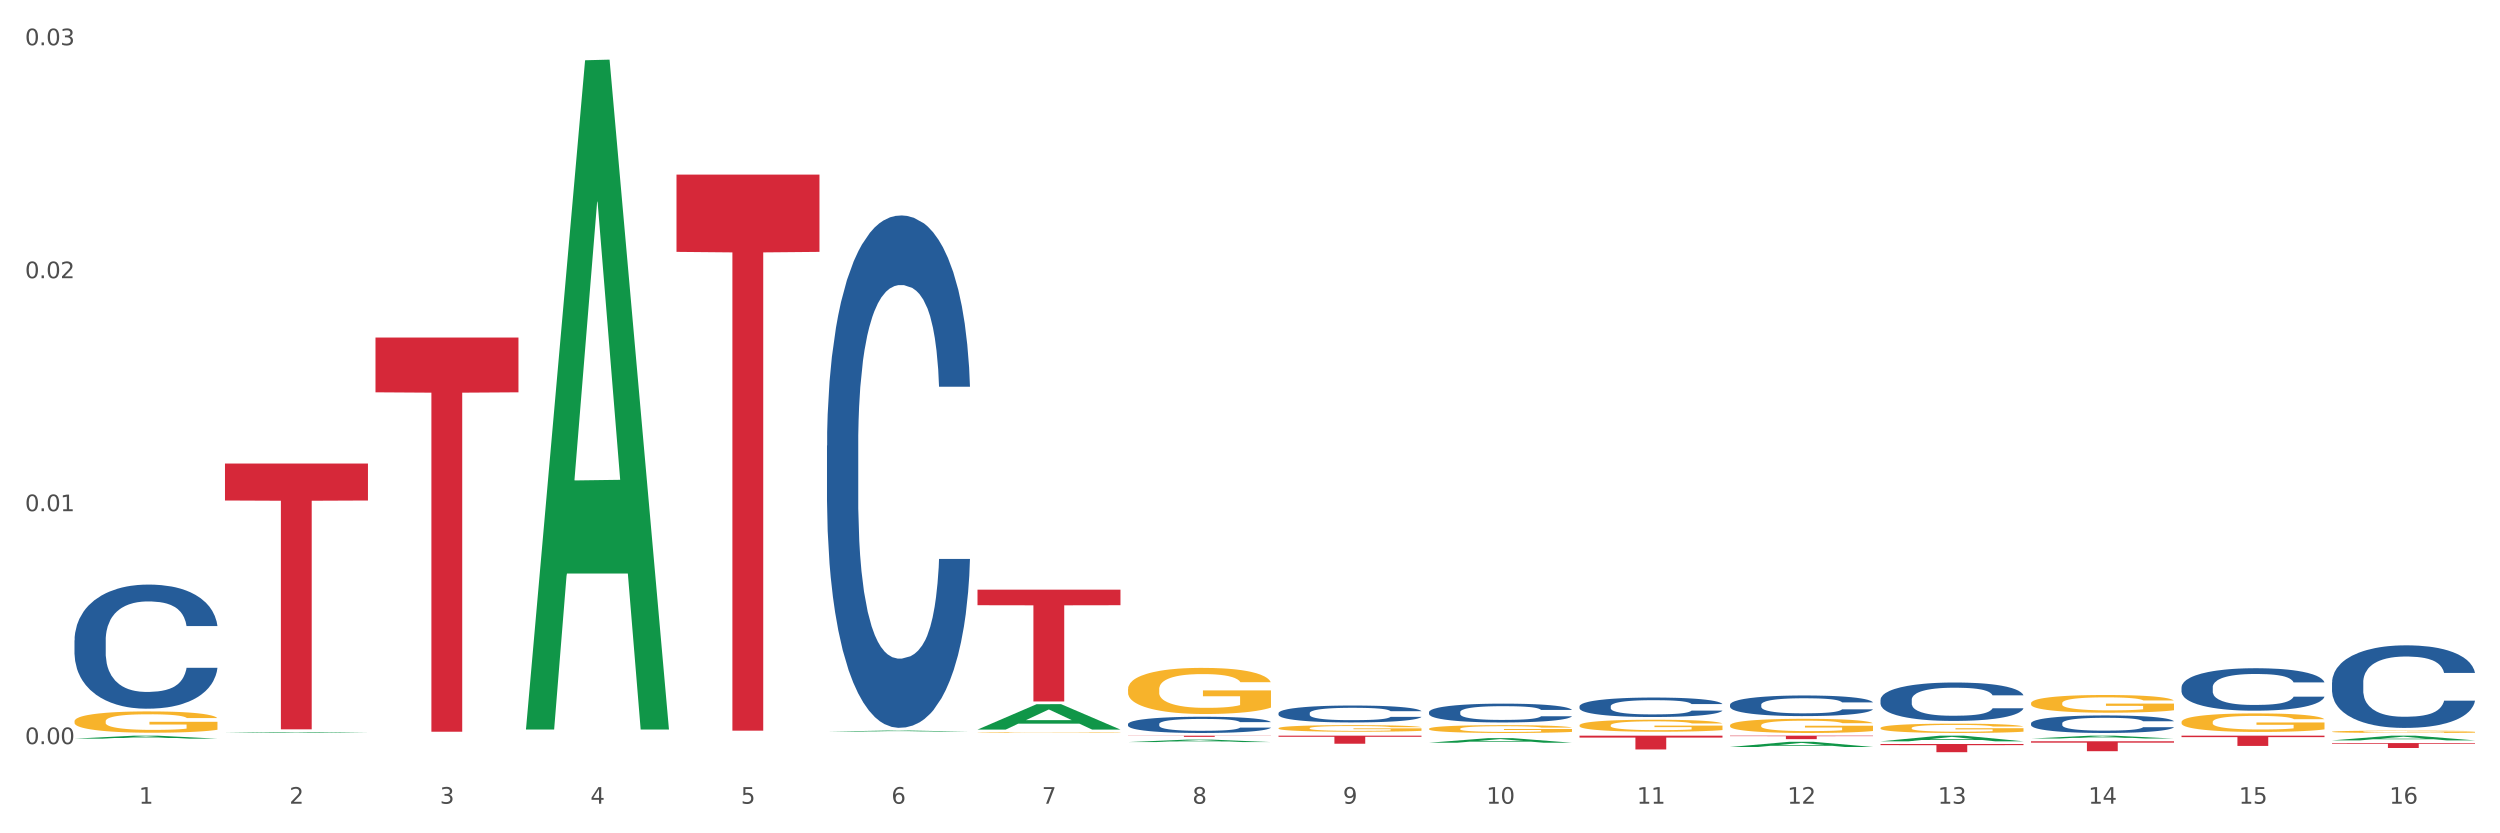 <?xml version="1.0" encoding="utf-8" standalone="no"?>
<!DOCTYPE svg PUBLIC "-//W3C//DTD SVG 1.1//EN"
  "http://www.w3.org/Graphics/SVG/1.1/DTD/svg11.dtd">
<svg xmlns:xlink="http://www.w3.org/1999/xlink" width="1080pt" height="360pt" viewBox="0 0 1080 360" xmlns="http://www.w3.org/2000/svg" version="1.1">
 <rect x="0" y="0" width="1080" height="360" fill="#333333" stroke="none"/>
 <defs>
  <style type="text/css">*{stroke-linejoin: round; stroke-linecap: butt}</style>
 </defs>
 <g id="figure_1">
  <g id="patch_1">
   <path d="M 0 360 
L 1080 360 
L 1080 0 
L 0 0 
z
" style="fill: #ffffff; stroke: #ffffff; stroke-linejoin: miter"/>
  </g>
  <g id="axes_1">
   <g id="matplotlib.axis_1">
    <g id="xtick_1">
     <g id="text_1">
      <!-- 1 -->
      <g style="fill: #4d4d4d" transform="translate(60.004 347.204) scale(0.096 -0.096)">
       <defs>
        <path id="DejaVuSans-31" d="M 794 531 
L 1825 531 
L 1825 4091 
L 703 3866 
L 703 4441 
L 1819 4666 
L 2450 4666 
L 2450 531 
L 3481 531 
L 3481 0 
L 794 0 
L 794 531 
z
" transform="scale(0.016)"/>
       </defs>
       <use xlink:href="#DejaVuSans-31"/>
      </g>
     </g>
    </g>
    <g id="xtick_2">
     <g id="text_2">
      <!-- 2 -->
      <g style="fill: #4d4d4d" transform="translate(125.021 347.204) scale(0.096 -0.096)">
       <defs>
        <path id="DejaVuSans-32" d="M 1228 531 
L 3431 531 
L 3431 0 
L 469 0 
L 469 531 
Q 828 903 1448 1529 
Q 2069 2156 2228 2338 
Q 2531 2678 2651 2914 
Q 2772 3150 2772 3378 
Q 2772 3750 2511 3984 
Q 2250 4219 1831 4219 
Q 1534 4219 1204 4116 
Q 875 4013 500 3803 
L 500 4441 
Q 881 4594 1212 4672 
Q 1544 4750 1819 4750 
Q 2544 4750 2975 4387 
Q 3406 4025 3406 3419 
Q 3406 3131 3298 2873 
Q 3191 2616 2906 2266 
Q 2828 2175 2409 1742 
Q 1991 1309 1228 531 
z
" transform="scale(0.016)"/>
       </defs>
       <use xlink:href="#DejaVuSans-32"/>
      </g>
     </g>
    </g>
    <g id="xtick_3">
     <g id="text_3">
      <!-- 3 -->
      <g style="fill: #4d4d4d" transform="translate(190.039 347.204) scale(0.096 -0.096)">
       <defs>
        <path id="DejaVuSans-33" d="M 2597 2516 
Q 3050 2419 3304 2112 
Q 3559 1806 3559 1356 
Q 3559 666 3084 287 
Q 2609 -91 1734 -91 
Q 1441 -91 1130 -33 
Q 819 25 488 141 
L 488 750 
Q 750 597 1062 519 
Q 1375 441 1716 441 
Q 2309 441 2620 675 
Q 2931 909 2931 1356 
Q 2931 1769 2642 2001 
Q 2353 2234 1838 2234 
L 1294 2234 
L 1294 2753 
L 1863 2753 
Q 2328 2753 2575 2939 
Q 2822 3125 2822 3475 
Q 2822 3834 2567 4026 
Q 2313 4219 1838 4219 
Q 1578 4219 1281 4162 
Q 984 4106 628 3988 
L 628 4550 
Q 988 4650 1302 4700 
Q 1616 4750 1894 4750 
Q 2613 4750 3031 4423 
Q 3450 4097 3450 3541 
Q 3450 3153 3228 2886 
Q 3006 2619 2597 2516 
z
" transform="scale(0.016)"/>
       </defs>
       <use xlink:href="#DejaVuSans-33"/>
      </g>
     </g>
    </g>
    <g id="xtick_4">
     <g id="text_4">
      <!-- 4 -->
      <g style="fill: #4d4d4d" transform="translate(255.056 347.204) scale(0.096 -0.096)">
       <defs>
        <path id="DejaVuSans-34" d="M 2419 4116 
L 825 1625 
L 2419 1625 
L 2419 4116 
z
M 2253 4666 
L 3047 4666 
L 3047 1625 
L 3713 1625 
L 3713 1100 
L 3047 1100 
L 3047 0 
L 2419 0 
L 2419 1100 
L 313 1100 
L 313 1709 
L 2253 4666 
z
" transform="scale(0.016)"/>
       </defs>
       <use xlink:href="#DejaVuSans-34"/>
      </g>
     </g>
    </g>
    <g id="xtick_5">
     <g id="text_5">
      <!-- 5 -->
      <g style="fill: #4d4d4d" transform="translate(320.073 347.204) scale(0.096 -0.096)">
       <defs>
        <path id="DejaVuSans-35" d="M 691 4666 
L 3169 4666 
L 3169 4134 
L 1269 4134 
L 1269 2991 
Q 1406 3038 1543 3061 
Q 1681 3084 1819 3084 
Q 2600 3084 3056 2656 
Q 3513 2228 3513 1497 
Q 3513 744 3044 326 
Q 2575 -91 1722 -91 
Q 1428 -91 1123 -41 
Q 819 9 494 109 
L 494 744 
Q 775 591 1075 516 
Q 1375 441 1709 441 
Q 2250 441 2565 725 
Q 2881 1009 2881 1497 
Q 2881 1984 2565 2268 
Q 2250 2553 1709 2553 
Q 1456 2553 1204 2497 
Q 953 2441 691 2322 
L 691 4666 
z
" transform="scale(0.016)"/>
       </defs>
       <use xlink:href="#DejaVuSans-35"/>
      </g>
     </g>
    </g>
    <g id="xtick_6">
     <g id="text_6">
      <!-- 6 -->
      <g style="fill: #4d4d4d" transform="translate(385.09 347.204) scale(0.096 -0.096)">
       <defs>
        <path id="DejaVuSans-36" d="M 2113 2584 
Q 1688 2584 1439 2293 
Q 1191 2003 1191 1497 
Q 1191 994 1439 701 
Q 1688 409 2113 409 
Q 2538 409 2786 701 
Q 3034 994 3034 1497 
Q 3034 2003 2786 2293 
Q 2538 2584 2113 2584 
z
M 3366 4563 
L 3366 3988 
Q 3128 4100 2886 4159 
Q 2644 4219 2406 4219 
Q 1781 4219 1451 3797 
Q 1122 3375 1075 2522 
Q 1259 2794 1537 2939 
Q 1816 3084 2150 3084 
Q 2853 3084 3261 2657 
Q 3669 2231 3669 1497 
Q 3669 778 3244 343 
Q 2819 -91 2113 -91 
Q 1303 -91 875 529 
Q 447 1150 447 2328 
Q 447 3434 972 4092 
Q 1497 4750 2381 4750 
Q 2619 4750 2861 4703 
Q 3103 4656 3366 4563 
z
" transform="scale(0.016)"/>
       </defs>
       <use xlink:href="#DejaVuSans-36"/>
      </g>
     </g>
    </g>
    <g id="xtick_7">
     <g id="text_7">
      <!-- 7 -->
      <g style="fill: #4d4d4d" transform="translate(450.108 347.204) scale(0.096 -0.096)">
       <defs>
        <path id="DejaVuSans-37" d="M 525 4666 
L 3525 4666 
L 3525 4397 
L 1831 0 
L 1172 0 
L 2766 4134 
L 525 4134 
L 525 4666 
z
" transform="scale(0.016)"/>
       </defs>
       <use xlink:href="#DejaVuSans-37"/>
      </g>
     </g>
    </g>
    <g id="xtick_8">
     <g id="text_8">
      <!-- 8 -->
      <g style="fill: #4d4d4d" transform="translate(515.125 347.204) scale(0.096 -0.096)">
       <defs>
        <path id="DejaVuSans-38" d="M 2034 2216 
Q 1584 2216 1326 1975 
Q 1069 1734 1069 1313 
Q 1069 891 1326 650 
Q 1584 409 2034 409 
Q 2484 409 2743 651 
Q 3003 894 3003 1313 
Q 3003 1734 2745 1975 
Q 2488 2216 2034 2216 
z
M 1403 2484 
Q 997 2584 770 2862 
Q 544 3141 544 3541 
Q 544 4100 942 4425 
Q 1341 4750 2034 4750 
Q 2731 4750 3128 4425 
Q 3525 4100 3525 3541 
Q 3525 3141 3298 2862 
Q 3072 2584 2669 2484 
Q 3125 2378 3379 2068 
Q 3634 1759 3634 1313 
Q 3634 634 3220 271 
Q 2806 -91 2034 -91 
Q 1263 -91 848 271 
Q 434 634 434 1313 
Q 434 1759 690 2068 
Q 947 2378 1403 2484 
z
M 1172 3481 
Q 1172 3119 1398 2916 
Q 1625 2713 2034 2713 
Q 2441 2713 2670 2916 
Q 2900 3119 2900 3481 
Q 2900 3844 2670 4047 
Q 2441 4250 2034 4250 
Q 1625 4250 1398 4047 
Q 1172 3844 1172 3481 
z
" transform="scale(0.016)"/>
       </defs>
       <use xlink:href="#DejaVuSans-38"/>
      </g>
     </g>
    </g>
    <g id="xtick_9">
     <g id="text_9">
      <!-- 9 -->
      <g style="fill: #4d4d4d" transform="translate(580.142 347.204) scale(0.096 -0.096)">
       <defs>
        <path id="DejaVuSans-39" d="M 703 97 
L 703 672 
Q 941 559 1184 500 
Q 1428 441 1663 441 
Q 2288 441 2617 861 
Q 2947 1281 2994 2138 
Q 2813 1869 2534 1725 
Q 2256 1581 1919 1581 
Q 1219 1581 811 2004 
Q 403 2428 403 3163 
Q 403 3881 828 4315 
Q 1253 4750 1959 4750 
Q 2769 4750 3195 4129 
Q 3622 3509 3622 2328 
Q 3622 1225 3098 567 
Q 2575 -91 1691 -91 
Q 1453 -91 1209 -44 
Q 966 3 703 97 
z
M 1959 2075 
Q 2384 2075 2632 2365 
Q 2881 2656 2881 3163 
Q 2881 3666 2632 3958 
Q 2384 4250 1959 4250 
Q 1534 4250 1286 3958 
Q 1038 3666 1038 3163 
Q 1038 2656 1286 2365 
Q 1534 2075 1959 2075 
z
" transform="scale(0.016)"/>
       </defs>
       <use xlink:href="#DejaVuSans-39"/>
      </g>
     </g>
    </g>
    <g id="xtick_10">
     <g id="text_10">
      <!-- 10 -->
      <g style="fill: #4d4d4d" transform="translate(642.105 347.204) scale(0.096 -0.096)">
       <defs>
        <path id="DejaVuSans-30" d="M 2034 4250 
Q 1547 4250 1301 3770 
Q 1056 3291 1056 2328 
Q 1056 1369 1301 889 
Q 1547 409 2034 409 
Q 2525 409 2770 889 
Q 3016 1369 3016 2328 
Q 3016 3291 2770 3770 
Q 2525 4250 2034 4250 
z
M 2034 4750 
Q 2819 4750 3233 4129 
Q 3647 3509 3647 2328 
Q 3647 1150 3233 529 
Q 2819 -91 2034 -91 
Q 1250 -91 836 529 
Q 422 1150 422 2328 
Q 422 3509 836 4129 
Q 1250 4750 2034 4750 
z
" transform="scale(0.016)"/>
       </defs>
       <use xlink:href="#DejaVuSans-31"/>
       <use xlink:href="#DejaVuSans-30" transform="translate(63.623 0)"/>
      </g>
     </g>
    </g>
    <g id="xtick_11">
     <g id="text_11">
      <!-- 11 -->
      <g style="fill: #4d4d4d" transform="translate(707.123 347.204) scale(0.096 -0.096)">
       <use xlink:href="#DejaVuSans-31"/>
       <use xlink:href="#DejaVuSans-31" transform="translate(63.623 0)"/>
      </g>
     </g>
    </g>
    <g id="xtick_12">
     <g id="text_12">
      <!-- 12 -->
      <g style="fill: #4d4d4d" transform="translate(772.14 347.204) scale(0.096 -0.096)">
       <use xlink:href="#DejaVuSans-31"/>
       <use xlink:href="#DejaVuSans-32" transform="translate(63.623 0)"/>
      </g>
     </g>
    </g>
    <g id="xtick_13">
     <g id="text_13">
      <!-- 13 -->
      <g style="fill: #4d4d4d" transform="translate(837.157 347.204) scale(0.096 -0.096)">
       <use xlink:href="#DejaVuSans-31"/>
       <use xlink:href="#DejaVuSans-33" transform="translate(63.623 0)"/>
      </g>
     </g>
    </g>
    <g id="xtick_14">
     <g id="text_14">
      <!-- 14 -->
      <g style="fill: #4d4d4d" transform="translate(902.174 347.204) scale(0.096 -0.096)">
       <use xlink:href="#DejaVuSans-31"/>
       <use xlink:href="#DejaVuSans-34" transform="translate(63.623 0)"/>
      </g>
     </g>
    </g>
    <g id="xtick_15">
     <g id="text_15">
      <!-- 15 -->
      <g style="fill: #4d4d4d" transform="translate(967.192 347.204) scale(0.096 -0.096)">
       <use xlink:href="#DejaVuSans-31"/>
       <use xlink:href="#DejaVuSans-35" transform="translate(63.623 0)"/>
      </g>
     </g>
    </g>
    <g id="xtick_16">
     <g id="text_16">
      <!-- 16 -->
      <g style="fill: #4d4d4d" transform="translate(1032.209 347.204) scale(0.096 -0.096)">
       <use xlink:href="#DejaVuSans-31"/>
       <use xlink:href="#DejaVuSans-36" transform="translate(63.623 0)"/>
      </g>
     </g>
    </g>
    <g id="xtick_17"/>
    <g id="xtick_18"/>
    <g id="xtick_19"/>
    <g id="xtick_20"/>
    <g id="xtick_21"/>
    <g id="xtick_22"/>
    <g id="xtick_23"/>
    <g id="xtick_24"/>
    <g id="xtick_25"/>
    <g id="xtick_26"/>
    <g id="xtick_27"/>
    <g id="xtick_28"/>
    <g id="xtick_29"/>
    <g id="xtick_30"/>
    <g id="xtick_31"/>
   </g>
   <g id="matplotlib.axis_2">
    <g id="ytick_1">
     <g id="text_17">
      <!-- 0.00 -->
      <g style="fill: #4d4d4d" transform="translate(10.8 321.465) scale(0.096 -0.096)">
       <defs>
        <path id="DejaVuSans-2e" d="M 684 794 
L 1344 794 
L 1344 0 
L 684 0 
L 684 794 
z
" transform="scale(0.016)"/>
       </defs>
       <use xlink:href="#DejaVuSans-30"/>
       <use xlink:href="#DejaVuSans-2e" transform="translate(63.623 0)"/>
       <use xlink:href="#DejaVuSans-30" transform="translate(95.41 0)"/>
       <use xlink:href="#DejaVuSans-30" transform="translate(159.033 0)"/>
      </g>
     </g>
    </g>
    <g id="ytick_2">
     <g id="text_18">
      <!-- 0.01 -->
      <g style="fill: #4d4d4d" transform="translate(10.8 220.828) scale(0.096 -0.096)">
       <use xlink:href="#DejaVuSans-30"/>
       <use xlink:href="#DejaVuSans-2e" transform="translate(63.623 0)"/>
       <use xlink:href="#DejaVuSans-30" transform="translate(95.41 0)"/>
       <use xlink:href="#DejaVuSans-31" transform="translate(159.033 0)"/>
      </g>
     </g>
    </g>
    <g id="ytick_3">
     <g id="text_19">
      <!-- 0.02 -->
      <g style="fill: #4d4d4d" transform="translate(10.8 120.191) scale(0.096 -0.096)">
       <use xlink:href="#DejaVuSans-30"/>
       <use xlink:href="#DejaVuSans-2e" transform="translate(63.623 0)"/>
       <use xlink:href="#DejaVuSans-30" transform="translate(95.41 0)"/>
       <use xlink:href="#DejaVuSans-32" transform="translate(159.033 0)"/>
      </g>
     </g>
    </g>
    <g id="ytick_4">
     <g id="text_20">
      <!-- 0.03 -->
      <g style="fill: #4d4d4d" transform="translate(10.8 19.553) scale(0.096 -0.096)">
       <use xlink:href="#DejaVuSans-30"/>
       <use xlink:href="#DejaVuSans-2e" transform="translate(63.623 0)"/>
       <use xlink:href="#DejaVuSans-30" transform="translate(95.41 0)"/>
       <use xlink:href="#DejaVuSans-33" transform="translate(159.033 0)"/>
      </g>
     </g>
    </g>
    <g id="ytick_5"/>
    <g id="ytick_6"/>
    <g id="ytick_7"/>
   </g>
   <g id="PolyCollection_1">
    <path d="M 32.175 319.099 
L 32.239 319.098 
L 57.709 317.819 
L 68.28 317.818 
L 93.941 319.101 
L 81.715 319.101 
L 76.176 318.802 
L 49.877 318.802 
L 49.686 318.807 
L 44.337 319.101 
L 32.175 319.101 
L 32.175 319.099 
L 53.188 318.624 
L 72.864 318.623 
L 63.122 318.091 
L 62.995 318.089 
L 62.867 318.092 
L 53.125 318.623 
L 53.188 318.624 
L 32.175 319.099 
z
" clip-path="url(#p7a3f624ea2)" style="fill: #109648"/>
    <path d="M 877.399 320.225 
L 939.166 320.225 
L 939.166 320.82 
L 914.869 320.824 
L 914.869 324.512 
L 901.549 324.512 
L 901.549 320.824 
L 877.399 320.82 
L 877.399 320.229 
L 877.399 320.225 
z
" clip-path="url(#p7a3f624ea2)" style="fill: #d62839"/>
    <path d="M 812.382 321.42 
L 874.148 321.42 
L 874.148 321.911 
L 849.852 321.914 
L 849.852 324.95 
L 836.532 324.95 
L 836.532 321.914 
L 812.382 321.911 
L 812.382 321.423 
L 812.382 321.42 
z
" clip-path="url(#p7a3f624ea2)" style="fill: #d62839"/>
    <path d="M 747.365 317.818 
L 809.131 317.818 
L 809.131 318.023 
L 784.834 318.024 
L 784.834 319.292 
L 771.515 319.292 
L 771.515 318.024 
L 747.365 318.023 
L 747.365 317.819 
L 747.365 317.818 
z
" clip-path="url(#p7a3f624ea2)" style="fill: #d62839"/>
    <path d="M 682.347 317.818 
L 744.114 317.818 
L 744.114 318.645 
L 719.817 318.651 
L 719.817 323.772 
L 706.498 323.772 
L 706.498 318.651 
L 682.347 318.645 
L 682.347 317.823 
L 682.347 317.818 
z
" clip-path="url(#p7a3f624ea2)" style="fill: #d62839"/>
    <path d="M 552.313 317.818 
L 614.079 317.818 
L 614.079 318.302 
L 589.783 318.305 
L 589.783 321.302 
L 576.463 321.302 
L 576.463 318.305 
L 552.313 318.302 
L 552.313 317.821 
L 552.313 317.818 
z
" clip-path="url(#p7a3f624ea2)" style="fill: #d62839"/>
    <path d="M 487.296 317.818 
L 549.062 317.818 
L 549.062 317.889 
L 524.765 317.89 
L 524.765 318.334 
L 511.446 318.334 
L 511.446 317.89 
L 487.296 317.889 
L 487.296 317.818 
L 487.296 317.818 
z
" clip-path="url(#p7a3f624ea2)" style="fill: #d62839"/>
    <path d="M 32.175 311.588 
L 32.248 311.579 
L 32.248 311.276 
L 32.394 311.016 
L 33.123 310.385 
L 34.217 309.863 
L 35.019 309.586 
L 35.821 309.359 
L 36.769 309.132 
L 37.936 308.896 
L 40.051 308.551 
L 41.363 308.375 
L 42.968 308.19 
L 45.885 307.92 
L 47.999 307.769 
L 50.187 307.643 
L 53.76 307.491 
L 56.094 307.424 
L 58.573 307.374 
L 61.563 307.34 
L 63.824 307.332 
L 68.783 307.357 
L 73.012 307.432 
L 75.054 307.491 
L 77.679 307.592 
L 79.065 307.66 
L 81.326 307.794 
L 83.659 307.971 
L 85.263 308.122 
L 87.67 308.408 
L 89.493 308.694 
L 91.17 309.047 
L 92.045 309.291 
L 92.702 309.518 
L 93.285 309.779 
L 93.868 310.191 
L 80.742 310.191 
L 80.232 309.897 
L 79.43 309.619 
L 78.263 309.35 
L 77.242 309.182 
L 75.492 308.972 
L 73.887 308.837 
L 72.21 308.736 
L 70.168 308.652 
L 68.564 308.61 
L 66.303 308.576 
L 61.855 308.585 
L 58.865 308.652 
L 56.823 308.736 
L 55.511 308.812 
L 54.344 308.896 
L 53.031 309.014 
L 51.5 309.19 
L 50.406 309.35 
L 49.312 309.552 
L 48.437 309.754 
L 47.635 309.99 
L 46.979 310.242 
L 46.468 310.503 
L 46.031 310.822 
L 45.666 311.352 
L 45.666 312.504 
L 45.812 312.765 
L 46.176 313.11 
L 46.614 313.371 
L 47.343 313.682 
L 47.999 313.892 
L 49.239 314.195 
L 50.625 314.447 
L 51.719 314.607 
L 52.812 314.742 
L 54.708 314.927 
L 56.823 315.078 
L 58.646 315.171 
L 61.126 315.255 
L 62.803 315.289 
L 64.261 315.305 
L 67.835 315.305 
L 70.387 315.28 
L 73.231 315.221 
L 75.419 315.146 
L 77.242 315.053 
L 79.284 314.902 
L 80.596 314.759 
L 80.596 313.001 
L 64.553 312.992 
L 64.553 311.823 
L 93.941 311.823 
L 93.941 315.255 
L 92.702 315.432 
L 91.316 315.591 
L 89.858 315.734 
L 87.67 315.911 
L 85.045 316.079 
L 82.711 316.197 
L 80.232 316.298 
L 77.315 316.39 
L 73.523 316.475 
L 71.189 316.508 
L 68.272 316.533 
L 64.845 316.542 
L 61.855 316.525 
L 58.938 316.483 
L 55.875 316.407 
L 52.885 316.298 
L 50.625 316.189 
L 48.364 316.054 
L 45.958 315.877 
L 44.062 315.709 
L 42.603 315.558 
L 40.999 315.364 
L 39.249 315.112 
L 37.936 314.885 
L 36.769 314.649 
L 35.529 314.347 
L 34.654 314.086 
L 33.779 313.758 
L 33.269 313.514 
L 32.685 313.135 
L 32.248 312.605 
L 32.175 311.588 
z
" clip-path="url(#p7a3f624ea2)" style="fill: #f7b32b"/>
    <path d="M 292.244 75.425 
L 354.01 75.425 
L 354.01 108.808 
L 329.714 109.034 
L 329.714 315.653 
L 316.394 315.653 
L 316.394 109.034 
L 292.244 108.808 
L 292.244 75.65 
L 292.244 75.425 
z
" clip-path="url(#p7a3f624ea2)" style="fill: #d62839"/>
    <path d="M 162.209 145.809 
L 223.976 145.809 
L 223.976 169.477 
L 199.679 169.637 
L 199.679 316.123 
L 186.36 316.123 
L 186.36 169.637 
L 162.209 169.477 
L 162.209 145.969 
L 162.209 145.809 
z
" clip-path="url(#p7a3f624ea2)" style="fill: #d62839"/>
    <path d="M 97.192 200.259 
L 158.959 200.259 
L 158.959 216.216 
L 134.662 216.324 
L 134.662 315.083 
L 121.343 315.083 
L 121.343 216.324 
L 97.192 216.216 
L 97.192 200.367 
L 97.192 200.259 
z
" clip-path="url(#p7a3f624ea2)" style="fill: #d62839"/>
    <path d="M 32.175 276.631 
L 32.248 276.582 
L 32.248 275.211 
L 32.467 273.35 
L 33.27 269.922 
L 34.292 267.326 
L 36.045 264.289 
L 36.994 263.016 
L 38.235 261.596 
L 40.79 259.294 
L 43.711 257.335 
L 45.755 256.257 
L 47.288 255.572 
L 50.72 254.347 
L 52.691 253.809 
L 54.735 253.368 
L 56.487 253.074 
L 59.408 252.731 
L 61.744 252.584 
L 64.445 252.535 
L 66.709 252.584 
L 69.702 252.78 
L 74.083 253.368 
L 75.762 253.711 
L 78.025 254.298 
L 80.362 255.082 
L 82.26 255.866 
L 84.45 256.992 
L 86.713 258.461 
L 88.904 260.322 
L 90.437 262.036 
L 91.678 263.849 
L 92.773 266.052 
L 93.576 268.452 
L 93.941 270.46 
L 80.581 270.46 
L 80.216 268.648 
L 79.485 266.689 
L 78.755 265.367 
L 77.952 264.289 
L 76.711 263.065 
L 75.616 262.281 
L 73.791 261.351 
L 72.111 260.763 
L 70.724 260.42 
L 69.045 260.126 
L 65.468 259.833 
L 62.912 259.833 
L 61.306 259.931 
L 59.335 260.175 
L 57.655 260.518 
L 55.684 261.106 
L 54.151 261.743 
L 52.618 262.575 
L 51.742 263.163 
L 50.427 264.24 
L 49.551 265.122 
L 48.383 266.64 
L 47.726 267.718 
L 46.558 270.509 
L 46.047 272.566 
L 45.828 273.986 
L 45.682 275.554 
L 45.682 283.194 
L 46.12 286.622 
L 46.485 288.091 
L 47.069 289.757 
L 48.164 291.911 
L 49.77 294.017 
L 51.45 295.536 
L 52.837 296.466 
L 54.151 297.152 
L 55.465 297.691 
L 57.071 298.18 
L 58.386 298.474 
L 60.357 298.768 
L 62.693 298.915 
L 64.518 298.915 
L 68.242 298.67 
L 69.921 298.425 
L 71.527 298.082 
L 73.28 297.544 
L 74.667 296.956 
L 75.47 296.515 
L 76.784 295.585 
L 77.806 294.605 
L 78.682 293.479 
L 79.266 292.499 
L 79.923 291.03 
L 80.435 289.365 
L 80.581 288.483 
L 93.941 288.483 
L 93.649 290.246 
L 93.138 291.96 
L 92.116 294.262 
L 91.313 295.585 
L 90.072 297.201 
L 88.758 298.572 
L 86.932 300.09 
L 85.253 301.217 
L 83.501 302.196 
L 81.603 303.078 
L 78.171 304.302 
L 76.93 304.645 
L 74.302 305.233 
L 72.257 305.576 
L 69.264 305.918 
L 66.198 306.114 
L 62.985 306.163 
L 60.138 306.065 
L 56.998 305.772 
L 55.027 305.478 
L 52.837 305.037 
L 50.281 304.351 
L 47.872 303.519 
L 45.609 302.539 
L 43.492 301.413 
L 41.52 300.139 
L 38.965 298.033 
L 37.067 295.976 
L 35.679 294.066 
L 34.73 292.45 
L 33.781 290.393 
L 33.27 288.973 
L 32.467 285.545 
L 32.175 282.361 
L 32.175 276.631 
z
" clip-path="url(#p7a3f624ea2)" style="fill: #255c99"/>
    <path d="M 357.261 192.53 
L 357.334 192.328 
L 357.334 186.668 
L 357.553 178.986 
L 358.356 164.835 
L 359.378 154.121 
L 361.131 141.587 
L 362.08 136.331 
L 363.321 130.468 
L 365.876 120.967 
L 368.797 112.881 
L 370.841 108.433 
L 372.374 105.603 
L 375.806 100.549 
L 377.777 98.326 
L 379.821 96.506 
L 381.574 95.293 
L 384.494 93.878 
L 386.83 93.272 
L 389.532 93.069 
L 391.795 93.272 
L 394.788 94.08 
L 399.169 96.506 
L 400.848 97.921 
L 403.111 100.347 
L 405.448 103.582 
L 407.346 106.816 
L 409.536 111.466 
L 411.8 117.53 
L 413.99 125.212 
L 415.523 132.288 
L 416.764 139.767 
L 417.859 148.864 
L 418.663 158.77 
L 419.028 167.059 
L 405.667 167.059 
L 405.302 159.579 
L 404.572 151.493 
L 403.842 146.034 
L 403.038 141.587 
L 401.797 136.533 
L 400.702 133.298 
L 398.877 129.458 
L 397.198 127.032 
L 395.81 125.617 
L 394.131 124.404 
L 390.554 123.191 
L 387.998 123.191 
L 386.392 123.595 
L 384.421 124.606 
L 382.742 126.021 
L 380.77 128.447 
L 379.237 131.075 
L 377.704 134.511 
L 376.828 136.937 
L 375.514 141.385 
L 374.638 145.024 
L 373.469 151.29 
L 372.812 155.738 
L 371.644 167.261 
L 371.133 175.751 
L 370.914 181.614 
L 370.768 188.083 
L 370.768 219.619 
L 371.206 233.77 
L 371.571 239.835 
L 372.155 246.708 
L 373.25 255.603 
L 374.857 264.295 
L 376.536 270.562 
L 377.923 274.403 
L 379.237 277.233 
L 380.551 279.457 
L 382.158 281.479 
L 383.472 282.692 
L 385.443 283.905 
L 387.779 284.511 
L 389.605 284.511 
L 393.328 283.5 
L 395.007 282.489 
L 396.614 281.074 
L 398.366 278.851 
L 399.753 276.425 
L 400.556 274.605 
L 401.87 270.764 
L 402.892 266.721 
L 403.769 262.072 
L 404.353 258.029 
L 405.01 251.964 
L 405.521 245.091 
L 405.667 241.452 
L 419.028 241.452 
L 418.736 248.729 
L 418.224 255.805 
L 417.202 265.306 
L 416.399 270.764 
L 415.158 277.436 
L 413.844 283.096 
L 412.019 289.363 
L 410.339 294.012 
L 408.587 298.055 
L 406.689 301.694 
L 403.257 306.748 
L 402.016 308.163 
L 399.388 310.589 
L 397.344 312.004 
L 394.35 313.419 
L 391.284 314.228 
L 388.071 314.43 
L 385.224 314.026 
L 382.085 312.813 
L 380.113 311.6 
L 377.923 309.78 
L 375.368 306.95 
L 372.958 303.514 
L 370.695 299.471 
L 368.578 294.821 
L 366.606 289.565 
L 364.051 280.872 
L 362.153 272.382 
L 360.766 264.498 
L 359.817 257.826 
L 358.867 249.336 
L 358.356 243.473 
L 357.553 229.322 
L 357.261 216.182 
L 357.261 192.53 
z
" clip-path="url(#p7a3f624ea2)" style="fill: #255c99"/>
    <path d="M 487.296 312.782 
L 487.369 312.775 
L 487.369 312.596 
L 487.588 312.352 
L 488.391 311.903 
L 489.413 311.563 
L 491.165 311.165 
L 492.114 310.998 
L 493.356 310.812 
L 495.911 310.511 
L 498.831 310.254 
L 500.876 310.113 
L 502.409 310.024 
L 505.84 309.863 
L 507.811 309.793 
L 509.856 309.735 
L 511.608 309.696 
L 514.528 309.651 
L 516.865 309.632 
L 519.566 309.626 
L 521.829 309.632 
L 524.823 309.658 
L 529.203 309.735 
L 530.883 309.78 
L 533.146 309.857 
L 535.482 309.959 
L 537.38 310.062 
L 539.571 310.21 
L 541.834 310.402 
L 544.024 310.646 
L 545.558 310.87 
L 546.799 311.108 
L 547.894 311.396 
L 548.697 311.71 
L 549.062 311.973 
L 535.701 311.973 
L 535.336 311.736 
L 534.606 311.48 
L 533.876 311.306 
L 533.073 311.165 
L 531.832 311.005 
L 530.737 310.902 
L 528.911 310.78 
L 527.232 310.703 
L 525.845 310.659 
L 524.166 310.62 
L 520.588 310.582 
L 518.033 310.582 
L 516.427 310.594 
L 514.455 310.626 
L 512.776 310.671 
L 510.805 310.748 
L 509.272 310.832 
L 507.738 310.941 
L 506.862 311.018 
L 505.548 311.159 
L 504.672 311.274 
L 503.504 311.473 
L 502.847 311.614 
L 501.679 311.98 
L 501.168 312.249 
L 500.949 312.435 
L 500.803 312.641 
L 500.803 313.641 
L 501.241 314.09 
L 501.606 314.283 
L 502.19 314.501 
L 503.285 314.783 
L 504.891 315.059 
L 506.57 315.258 
L 507.957 315.379 
L 509.272 315.469 
L 510.586 315.54 
L 512.192 315.604 
L 513.506 315.642 
L 515.478 315.681 
L 517.814 315.7 
L 519.639 315.7 
L 523.363 315.668 
L 525.042 315.636 
L 526.648 315.591 
L 528.4 315.521 
L 529.787 315.444 
L 530.591 315.386 
L 531.905 315.264 
L 532.927 315.136 
L 533.803 314.988 
L 534.387 314.86 
L 535.044 314.667 
L 535.555 314.449 
L 535.701 314.334 
L 549.062 314.334 
L 548.77 314.565 
L 548.259 314.789 
L 547.237 315.091 
L 546.434 315.264 
L 545.193 315.476 
L 543.878 315.655 
L 542.053 315.854 
L 540.374 316.002 
L 538.622 316.13 
L 536.723 316.245 
L 533.292 316.406 
L 532.051 316.451 
L 529.422 316.528 
L 527.378 316.572 
L 524.385 316.617 
L 521.318 316.643 
L 518.106 316.649 
L 515.258 316.637 
L 512.119 316.598 
L 510.148 316.56 
L 507.957 316.502 
L 505.402 316.412 
L 502.993 316.303 
L 500.73 316.175 
L 498.612 316.027 
L 496.641 315.86 
L 494.086 315.585 
L 492.187 315.315 
L 490.8 315.065 
L 489.851 314.853 
L 488.902 314.584 
L 488.391 314.398 
L 487.588 313.949 
L 487.296 313.532 
L 487.296 312.782 
z
" clip-path="url(#p7a3f624ea2)" style="fill: #255c99"/>
    <path d="M 552.313 308.068 
L 552.386 308.062 
L 552.386 307.875 
L 552.605 307.621 
L 553.408 307.154 
L 554.43 306.8 
L 556.182 306.386 
L 557.132 306.212 
L 558.373 306.018 
L 560.928 305.705 
L 563.848 305.437 
L 565.893 305.291 
L 567.426 305.197 
L 570.857 305.03 
L 572.829 304.957 
L 574.873 304.897 
L 576.625 304.857 
L 579.546 304.81 
L 581.882 304.79 
L 584.583 304.783 
L 586.847 304.79 
L 589.84 304.816 
L 594.221 304.897 
L 595.9 304.943 
L 598.163 305.023 
L 600.499 305.13 
L 602.398 305.237 
L 604.588 305.391 
L 606.851 305.591 
L 609.042 305.845 
L 610.575 306.079 
L 611.816 306.326 
L 612.911 306.626 
L 613.714 306.953 
L 614.079 307.227 
L 600.718 307.227 
L 600.353 306.98 
L 599.623 306.713 
L 598.893 306.533 
L 598.09 306.386 
L 596.849 306.219 
L 595.754 306.112 
L 593.929 305.985 
L 592.249 305.905 
L 590.862 305.858 
L 589.183 305.818 
L 585.605 305.778 
L 583.05 305.778 
L 581.444 305.791 
L 579.473 305.825 
L 577.793 305.871 
L 575.822 305.952 
L 574.289 306.038 
L 572.756 306.152 
L 571.88 306.232 
L 570.565 306.379 
L 569.689 306.499 
L 568.521 306.706 
L 567.864 306.853 
L 566.696 307.234 
L 566.185 307.514 
L 565.966 307.708 
L 565.82 307.922 
L 565.82 308.963 
L 566.258 309.431 
L 566.623 309.631 
L 567.207 309.858 
L 568.302 310.152 
L 569.908 310.439 
L 571.588 310.646 
L 572.975 310.773 
L 574.289 310.866 
L 575.603 310.94 
L 577.209 311.007 
L 578.523 311.047 
L 580.495 311.087 
L 582.831 311.107 
L 584.656 311.107 
L 588.38 311.073 
L 590.059 311.04 
L 591.665 310.993 
L 593.418 310.92 
L 594.805 310.84 
L 595.608 310.78 
L 596.922 310.653 
L 597.944 310.519 
L 598.82 310.366 
L 599.404 310.232 
L 600.061 310.032 
L 600.572 309.805 
L 600.718 309.684 
L 614.079 309.684 
L 613.787 309.925 
L 613.276 310.159 
L 612.254 310.472 
L 611.451 310.653 
L 610.21 310.873 
L 608.896 311.06 
L 607.07 311.267 
L 605.391 311.421 
L 603.639 311.554 
L 601.741 311.674 
L 598.309 311.841 
L 597.068 311.888 
L 594.44 311.968 
L 592.395 312.015 
L 589.402 312.062 
L 586.336 312.088 
L 583.123 312.095 
L 580.276 312.082 
L 577.136 312.042 
L 575.165 312.002 
L 572.975 311.941 
L 570.419 311.848 
L 568.01 311.734 
L 565.747 311.601 
L 563.629 311.447 
L 561.658 311.274 
L 559.103 310.987 
L 557.205 310.706 
L 555.817 310.446 
L 554.868 310.225 
L 553.919 309.945 
L 553.408 309.751 
L 552.605 309.284 
L 552.313 308.85 
L 552.313 308.068 
z
" clip-path="url(#p7a3f624ea2)" style="fill: #255c99"/>
    <path d="M 617.33 307.623 
L 617.403 307.615 
L 617.403 307.407 
L 617.622 307.125 
L 618.425 306.605 
L 619.447 306.212 
L 621.2 305.751 
L 622.149 305.558 
L 623.39 305.343 
L 625.945 304.994 
L 628.866 304.697 
L 630.91 304.534 
L 632.443 304.43 
L 635.875 304.244 
L 637.846 304.162 
L 639.89 304.096 
L 641.642 304.051 
L 644.563 303.999 
L 646.899 303.977 
L 649.601 303.969 
L 651.864 303.977 
L 654.857 304.007 
L 659.238 304.096 
L 660.917 304.148 
L 663.18 304.237 
L 665.517 304.356 
L 667.415 304.474 
L 669.605 304.645 
L 671.869 304.868 
L 674.059 305.15 
L 675.592 305.41 
L 676.833 305.685 
L 677.928 306.019 
L 678.732 306.383 
L 679.097 306.687 
L 665.736 306.687 
L 665.371 306.412 
L 664.641 306.115 
L 663.91 305.915 
L 663.107 305.751 
L 661.866 305.566 
L 660.771 305.447 
L 658.946 305.306 
L 657.267 305.217 
L 655.879 305.165 
L 654.2 305.12 
L 650.623 305.076 
L 648.067 305.076 
L 646.461 305.091 
L 644.49 305.128 
L 642.811 305.18 
L 640.839 305.269 
L 639.306 305.365 
L 637.773 305.492 
L 636.897 305.581 
L 635.583 305.744 
L 634.707 305.878 
L 633.538 306.108 
L 632.881 306.271 
L 631.713 306.695 
L 631.202 307.006 
L 630.983 307.222 
L 630.837 307.459 
L 630.837 308.618 
L 631.275 309.137 
L 631.64 309.36 
L 632.224 309.613 
L 633.319 309.939 
L 634.926 310.259 
L 636.605 310.489 
L 637.992 310.63 
L 639.306 310.734 
L 640.62 310.816 
L 642.227 310.89 
L 643.541 310.934 
L 645.512 310.979 
L 647.848 311.001 
L 649.674 311.001 
L 653.397 310.964 
L 655.076 310.927 
L 656.683 310.875 
L 658.435 310.793 
L 659.822 310.704 
L 660.625 310.637 
L 661.939 310.496 
L 662.961 310.348 
L 663.837 310.177 
L 664.422 310.029 
L 665.079 309.806 
L 665.59 309.553 
L 665.736 309.42 
L 679.097 309.42 
L 678.805 309.687 
L 678.293 309.947 
L 677.271 310.296 
L 676.468 310.496 
L 675.227 310.741 
L 673.913 310.949 
L 672.088 311.179 
L 670.408 311.35 
L 668.656 311.499 
L 666.758 311.632 
L 663.326 311.818 
L 662.085 311.87 
L 659.457 311.959 
L 657.413 312.011 
L 654.419 312.063 
L 651.353 312.093 
L 648.14 312.1 
L 645.293 312.085 
L 642.154 312.041 
L 640.182 311.996 
L 637.992 311.929 
L 635.437 311.825 
L 633.027 311.699 
L 630.764 311.551 
L 628.647 311.38 
L 626.675 311.187 
L 624.12 310.868 
L 622.222 310.556 
L 620.835 310.266 
L 619.886 310.021 
L 618.936 309.709 
L 618.425 309.494 
L 617.622 308.974 
L 617.33 308.491 
L 617.33 307.623 
z
" clip-path="url(#p7a3f624ea2)" style="fill: #255c99"/>
    <path d="M 682.347 305.119 
L 682.42 305.111 
L 682.42 304.896 
L 682.639 304.604 
L 683.443 304.066 
L 684.465 303.659 
L 686.217 303.183 
L 687.166 302.983 
L 688.407 302.76 
L 690.963 302.399 
L 693.883 302.091 
L 695.927 301.922 
L 697.46 301.815 
L 700.892 301.623 
L 702.863 301.538 
L 704.907 301.469 
L 706.66 301.423 
L 709.58 301.369 
L 711.916 301.346 
L 714.618 301.338 
L 716.881 301.346 
L 719.875 301.377 
L 724.255 301.469 
L 725.934 301.523 
L 728.198 301.615 
L 730.534 301.738 
L 732.432 301.861 
L 734.623 302.038 
L 736.886 302.268 
L 739.076 302.56 
L 740.609 302.829 
L 741.85 303.114 
L 742.946 303.459 
L 743.749 303.836 
L 744.114 304.151 
L 730.753 304.151 
L 730.388 303.867 
L 729.658 303.559 
L 728.928 303.352 
L 728.125 303.183 
L 726.883 302.991 
L 725.788 302.868 
L 723.963 302.722 
L 722.284 302.629 
L 720.897 302.576 
L 719.217 302.53 
L 715.64 302.483 
L 713.085 302.483 
L 711.478 302.499 
L 709.507 302.537 
L 707.828 302.591 
L 705.857 302.683 
L 704.323 302.783 
L 702.79 302.914 
L 701.914 303.006 
L 700.6 303.175 
L 699.724 303.313 
L 698.556 303.552 
L 697.899 303.721 
L 696.73 304.159 
L 696.219 304.481 
L 696 304.704 
L 695.854 304.95 
L 695.854 306.149 
L 696.292 306.687 
L 696.657 306.917 
L 697.241 307.179 
L 698.337 307.517 
L 699.943 307.847 
L 701.622 308.085 
L 703.009 308.231 
L 704.323 308.339 
L 705.638 308.423 
L 707.244 308.5 
L 708.558 308.546 
L 710.529 308.592 
L 712.866 308.616 
L 714.691 308.616 
L 718.414 308.577 
L 720.094 308.539 
L 721.7 308.485 
L 723.452 308.4 
L 724.839 308.308 
L 725.642 308.239 
L 726.956 308.093 
L 727.979 307.939 
L 728.855 307.763 
L 729.439 307.609 
L 730.096 307.378 
L 730.607 307.117 
L 730.753 306.979 
L 744.114 306.979 
L 743.822 307.255 
L 743.311 307.524 
L 742.289 307.886 
L 741.485 308.093 
L 740.244 308.347 
L 738.93 308.562 
L 737.105 308.8 
L 735.426 308.977 
L 733.673 309.13 
L 731.775 309.269 
L 728.344 309.461 
L 727.102 309.515 
L 724.474 309.607 
L 722.43 309.661 
L 719.436 309.714 
L 716.37 309.745 
L 713.158 309.753 
L 710.31 309.737 
L 707.171 309.691 
L 705.2 309.645 
L 703.009 309.576 
L 700.454 309.469 
L 698.045 309.338 
L 695.781 309.184 
L 693.664 309.007 
L 691.693 308.808 
L 689.137 308.477 
L 687.239 308.154 
L 685.852 307.855 
L 684.903 307.601 
L 683.954 307.278 
L 683.443 307.056 
L 682.639 306.518 
L 682.347 306.018 
L 682.347 305.119 
z
" clip-path="url(#p7a3f624ea2)" style="fill: #255c99"/>
    <path d="M 747.365 304.449 
L 747.438 304.44 
L 747.438 304.212 
L 747.657 303.903 
L 748.46 303.333 
L 749.482 302.902 
L 751.234 302.397 
L 752.183 302.186 
L 753.424 301.95 
L 755.98 301.567 
L 758.9 301.242 
L 760.944 301.063 
L 762.478 300.949 
L 765.909 300.745 
L 767.88 300.656 
L 769.925 300.582 
L 771.677 300.533 
L 774.597 300.476 
L 776.934 300.452 
L 779.635 300.444 
L 781.898 300.452 
L 784.892 300.485 
L 789.272 300.582 
L 790.952 300.639 
L 793.215 300.737 
L 795.551 300.867 
L 797.449 300.997 
L 799.64 301.185 
L 801.903 301.429 
L 804.093 301.738 
L 805.627 302.023 
L 806.868 302.324 
L 807.963 302.69 
L 808.766 303.089 
L 809.131 303.423 
L 795.77 303.423 
L 795.405 303.122 
L 794.675 302.796 
L 793.945 302.576 
L 793.142 302.397 
L 791.901 302.194 
L 790.806 302.064 
L 788.98 301.909 
L 787.301 301.811 
L 785.914 301.754 
L 784.235 301.706 
L 780.657 301.657 
L 778.102 301.657 
L 776.496 301.673 
L 774.524 301.714 
L 772.845 301.771 
L 770.874 301.868 
L 769.341 301.974 
L 767.807 302.113 
L 766.931 302.21 
L 765.617 302.389 
L 764.741 302.536 
L 763.573 302.788 
L 762.916 302.967 
L 761.748 303.431 
L 761.237 303.773 
L 761.018 304.009 
L 760.871 304.269 
L 760.871 305.539 
L 761.31 306.109 
L 761.675 306.353 
L 762.259 306.63 
L 763.354 306.988 
L 764.96 307.338 
L 766.639 307.59 
L 768.026 307.745 
L 769.341 307.859 
L 770.655 307.948 
L 772.261 308.03 
L 773.575 308.079 
L 775.546 308.128 
L 777.883 308.152 
L 779.708 308.152 
L 783.432 308.111 
L 785.111 308.071 
L 786.717 308.014 
L 788.469 307.924 
L 789.856 307.826 
L 790.66 307.753 
L 791.974 307.598 
L 792.996 307.436 
L 793.872 307.248 
L 794.456 307.086 
L 795.113 306.842 
L 795.624 306.565 
L 795.77 306.418 
L 809.131 306.418 
L 808.839 306.711 
L 808.328 306.996 
L 807.306 307.379 
L 806.503 307.598 
L 805.262 307.867 
L 803.947 308.095 
L 802.122 308.347 
L 800.443 308.535 
L 798.691 308.697 
L 796.792 308.844 
L 793.361 309.047 
L 792.12 309.104 
L 789.491 309.202 
L 787.447 309.259 
L 784.454 309.316 
L 781.387 309.348 
L 778.175 309.357 
L 775.327 309.34 
L 772.188 309.292 
L 770.217 309.243 
L 768.026 309.169 
L 765.471 309.055 
L 763.062 308.917 
L 760.798 308.754 
L 758.681 308.567 
L 756.71 308.355 
L 754.155 308.005 
L 752.256 307.664 
L 750.869 307.346 
L 749.92 307.078 
L 748.971 306.736 
L 748.46 306.5 
L 747.657 305.93 
L 747.365 305.401 
L 747.365 304.449 
z
" clip-path="url(#p7a3f624ea2)" style="fill: #255c99"/>
    <path d="M 422.278 316.492 
L 422.351 316.492 
L 422.351 316.482 
L 422.497 316.474 
L 423.226 316.454 
L 424.32 316.437 
L 425.122 316.429 
L 425.925 316.421 
L 426.873 316.414 
L 428.039 316.407 
L 430.154 316.396 
L 431.467 316.39 
L 433.071 316.384 
L 435.988 316.376 
L 438.103 316.371 
L 440.291 316.367 
L 443.864 316.362 
L 446.197 316.36 
L 448.677 316.358 
L 451.667 316.357 
L 453.927 316.357 
L 458.886 316.358 
L 463.116 316.36 
L 465.158 316.362 
L 467.783 316.365 
L 469.168 316.367 
L 471.429 316.372 
L 473.763 316.377 
L 475.367 316.382 
L 477.773 316.391 
L 479.596 316.4 
L 481.274 316.411 
L 482.149 316.419 
L 482.805 316.426 
L 483.389 316.435 
L 483.972 316.448 
L 470.846 316.448 
L 470.335 316.438 
L 469.533 316.43 
L 468.366 316.421 
L 467.345 316.416 
L 465.595 316.409 
L 463.991 316.405 
L 462.314 316.402 
L 460.272 316.399 
L 458.667 316.398 
L 456.407 316.397 
L 451.958 316.397 
L 448.969 316.399 
L 446.927 316.402 
L 445.614 316.404 
L 444.447 316.407 
L 443.135 316.41 
L 441.603 316.416 
L 440.509 316.421 
L 439.416 316.428 
L 438.54 316.434 
L 437.738 316.441 
L 437.082 316.449 
L 436.571 316.458 
L 436.134 316.468 
L 435.769 316.485 
L 435.769 316.521 
L 435.915 316.53 
L 436.28 316.54 
L 436.717 316.549 
L 437.447 316.559 
L 438.103 316.565 
L 439.343 316.575 
L 440.728 316.583 
L 441.822 316.588 
L 442.916 316.592 
L 444.812 316.598 
L 446.927 316.603 
L 448.75 316.606 
L 451.229 316.609 
L 452.906 316.61 
L 454.365 316.61 
L 457.938 316.61 
L 460.49 316.609 
L 463.334 316.607 
L 465.522 316.605 
L 467.345 316.602 
L 469.387 316.597 
L 470.7 316.593 
L 470.7 316.537 
L 454.657 316.537 
L 454.657 316.5 
L 484.045 316.5 
L 484.045 316.609 
L 482.805 316.614 
L 481.42 316.619 
L 479.961 316.624 
L 477.773 316.629 
L 475.148 316.635 
L 472.815 316.638 
L 470.335 316.642 
L 467.418 316.645 
L 463.626 316.647 
L 461.293 316.648 
L 458.376 316.649 
L 454.948 316.649 
L 451.958 316.649 
L 449.041 316.648 
L 445.979 316.645 
L 442.989 316.642 
L 440.728 316.638 
L 438.468 316.634 
L 436.061 316.628 
L 434.165 316.623 
L 432.707 316.618 
L 431.102 316.612 
L 429.352 316.604 
L 428.039 316.597 
L 426.873 316.589 
L 425.633 316.58 
L 424.758 316.571 
L 423.883 316.561 
L 423.372 316.553 
L 422.789 316.541 
L 422.351 316.524 
L 422.278 316.492 
z
" clip-path="url(#p7a3f624ea2)" style="fill: #f7b32b"/>
    <path d="M 487.296 297.735 
L 487.369 297.716 
L 487.369 297.061 
L 487.514 296.497 
L 488.244 295.131 
L 489.338 294.003 
L 490.14 293.402 
L 490.942 292.91 
L 491.89 292.419 
L 493.057 291.909 
L 495.171 291.163 
L 496.484 290.78 
L 498.088 290.38 
L 501.005 289.797 
L 503.12 289.469 
L 505.308 289.196 
L 508.881 288.869 
L 511.215 288.723 
L 513.694 288.614 
L 516.684 288.541 
L 518.945 288.523 
L 523.903 288.577 
L 528.133 288.741 
L 530.175 288.869 
L 532.8 289.087 
L 534.186 289.233 
L 536.446 289.524 
L 538.78 289.906 
L 540.384 290.234 
L 542.791 290.853 
L 544.614 291.472 
L 546.291 292.237 
L 547.166 292.765 
L 547.822 293.256 
L 548.406 293.821 
L 548.989 294.713 
L 535.863 294.713 
L 535.352 294.075 
L 534.55 293.475 
L 533.383 292.892 
L 532.363 292.528 
L 530.612 292.073 
L 529.008 291.782 
L 527.331 291.563 
L 525.289 291.381 
L 523.685 291.29 
L 521.424 291.217 
L 516.976 291.235 
L 513.986 291.381 
L 511.944 291.563 
L 510.631 291.727 
L 509.464 291.909 
L 508.152 292.164 
L 506.62 292.546 
L 505.527 292.892 
L 504.433 293.329 
L 503.558 293.766 
L 502.756 294.276 
L 502.099 294.822 
L 501.589 295.386 
L 501.151 296.078 
L 500.787 297.225 
L 500.787 299.719 
L 500.932 300.283 
L 501.297 301.03 
L 501.735 301.594 
L 502.464 302.268 
L 503.12 302.723 
L 504.36 303.378 
L 505.745 303.924 
L 506.839 304.27 
L 507.933 304.562 
L 509.829 304.962 
L 511.944 305.29 
L 513.767 305.49 
L 516.246 305.672 
L 517.924 305.745 
L 519.382 305.781 
L 522.955 305.781 
L 525.508 305.727 
L 528.352 305.599 
L 530.539 305.436 
L 532.363 305.235 
L 534.404 304.908 
L 535.717 304.598 
L 535.717 300.793 
L 519.674 300.775 
L 519.674 298.244 
L 549.062 298.244 
L 549.062 305.672 
L 547.822 306.055 
L 546.437 306.4 
L 544.978 306.71 
L 542.791 307.092 
L 540.165 307.456 
L 537.832 307.711 
L 535.352 307.93 
L 532.435 308.13 
L 528.643 308.312 
L 526.31 308.385 
L 523.393 308.439 
L 519.966 308.458 
L 516.976 308.421 
L 514.059 308.33 
L 510.996 308.166 
L 508.006 307.93 
L 505.745 307.693 
L 503.485 307.402 
L 501.078 307.019 
L 499.182 306.655 
L 497.724 306.328 
L 496.119 305.909 
L 494.369 305.363 
L 493.057 304.871 
L 491.89 304.361 
L 490.65 303.706 
L 489.775 303.142 
L 488.9 302.432 
L 488.39 301.904 
L 487.806 301.084 
L 487.369 299.938 
L 487.296 297.735 
z
" clip-path="url(#p7a3f624ea2)" style="fill: #f7b32b"/>
    <path d="M 552.313 314.579 
L 552.386 314.576 
L 552.386 314.483 
L 552.532 314.402 
L 553.261 314.207 
L 554.355 314.046 
L 555.157 313.96 
L 555.959 313.89 
L 556.907 313.82 
L 558.074 313.747 
L 560.189 313.64 
L 561.501 313.586 
L 563.106 313.528 
L 566.023 313.445 
L 568.137 313.398 
L 570.325 313.359 
L 573.898 313.313 
L 576.232 313.292 
L 578.711 313.276 
L 581.701 313.266 
L 583.962 313.263 
L 588.921 313.271 
L 593.15 313.294 
L 595.192 313.313 
L 597.817 313.344 
L 599.203 313.365 
L 601.464 313.406 
L 603.797 313.461 
L 605.401 313.508 
L 607.808 313.596 
L 609.631 313.684 
L 611.308 313.794 
L 612.183 313.869 
L 612.84 313.939 
L 613.423 314.02 
L 614.006 314.147 
L 600.88 314.147 
L 600.37 314.056 
L 599.567 313.97 
L 598.401 313.887 
L 597.38 313.835 
L 595.63 313.77 
L 594.025 313.729 
L 592.348 313.697 
L 590.306 313.671 
L 588.702 313.658 
L 586.441 313.648 
L 581.993 313.651 
L 579.003 313.671 
L 576.961 313.697 
L 575.649 313.721 
L 574.482 313.747 
L 573.169 313.783 
L 571.638 313.838 
L 570.544 313.887 
L 569.45 313.95 
L 568.575 314.012 
L 567.773 314.085 
L 567.116 314.163 
L 566.606 314.243 
L 566.168 314.342 
L 565.804 314.506 
L 565.804 314.862 
L 565.95 314.943 
L 566.314 315.049 
L 566.752 315.13 
L 567.481 315.226 
L 568.137 315.291 
L 569.377 315.385 
L 570.763 315.463 
L 571.856 315.512 
L 572.95 315.554 
L 574.846 315.611 
L 576.961 315.658 
L 578.784 315.686 
L 581.264 315.712 
L 582.941 315.723 
L 584.399 315.728 
L 587.973 315.728 
L 590.525 315.72 
L 593.369 315.702 
L 595.557 315.679 
L 597.38 315.65 
L 599.422 315.603 
L 600.734 315.559 
L 600.734 315.016 
L 584.691 315.013 
L 584.691 314.652 
L 614.079 314.652 
L 614.079 315.712 
L 612.84 315.767 
L 611.454 315.816 
L 609.996 315.861 
L 607.808 315.915 
L 605.183 315.967 
L 602.849 316.004 
L 600.37 316.035 
L 597.453 316.063 
L 593.661 316.089 
L 591.327 316.1 
L 588.41 316.108 
L 584.983 316.11 
L 581.993 316.105 
L 579.076 316.092 
L 576.013 316.069 
L 573.023 316.035 
L 570.763 316.001 
L 568.502 315.959 
L 566.096 315.905 
L 564.199 315.853 
L 562.741 315.806 
L 561.137 315.746 
L 559.387 315.668 
L 558.074 315.598 
L 556.907 315.525 
L 555.667 315.432 
L 554.792 315.351 
L 553.917 315.25 
L 553.407 315.174 
L 552.823 315.057 
L 552.386 314.893 
L 552.313 314.579 
z
" clip-path="url(#p7a3f624ea2)" style="fill: #f7b32b"/>
    <path d="M 617.33 314.831 
L 617.403 314.828 
L 617.403 314.717 
L 617.549 314.621 
L 618.278 314.389 
L 619.372 314.198 
L 620.174 314.096 
L 620.976 314.013 
L 621.924 313.929 
L 623.091 313.843 
L 625.206 313.716 
L 626.519 313.651 
L 628.123 313.583 
L 631.04 313.485 
L 633.155 313.429 
L 635.342 313.383 
L 638.916 313.327 
L 641.249 313.302 
L 643.729 313.284 
L 646.718 313.272 
L 648.979 313.268 
L 653.938 313.278 
L 658.167 313.306 
L 660.209 313.327 
L 662.835 313.364 
L 664.22 313.389 
L 666.481 313.438 
L 668.814 313.503 
L 670.419 313.559 
L 672.825 313.664 
L 674.648 313.769 
L 676.325 313.898 
L 677.201 313.988 
L 677.857 314.071 
L 678.44 314.167 
L 679.024 314.318 
L 665.897 314.318 
L 665.387 314.21 
L 664.585 314.108 
L 663.418 314.009 
L 662.397 313.948 
L 660.647 313.871 
L 659.043 313.821 
L 657.365 313.784 
L 655.323 313.753 
L 653.719 313.738 
L 651.458 313.725 
L 647.01 313.729 
L 644.02 313.753 
L 641.978 313.784 
L 640.666 313.812 
L 639.499 313.843 
L 638.186 313.886 
L 636.655 313.951 
L 635.561 314.009 
L 634.467 314.084 
L 633.592 314.158 
L 632.79 314.244 
L 632.134 314.337 
L 631.623 314.432 
L 631.186 314.55 
L 630.821 314.744 
L 630.821 315.167 
L 630.967 315.263 
L 631.332 315.39 
L 631.769 315.485 
L 632.498 315.6 
L 633.155 315.677 
L 634.394 315.788 
L 635.78 315.881 
L 636.874 315.939 
L 637.968 315.989 
L 639.864 316.057 
L 641.978 316.112 
L 643.801 316.146 
L 646.281 316.177 
L 647.958 316.189 
L 649.417 316.196 
L 652.99 316.196 
L 655.542 316.186 
L 658.386 316.165 
L 660.574 316.137 
L 662.397 316.103 
L 664.439 316.047 
L 665.752 315.995 
L 665.752 315.35 
L 649.708 315.346 
L 649.708 314.917 
L 679.097 314.917 
L 679.097 316.177 
L 677.857 316.242 
L 676.471 316.301 
L 675.013 316.353 
L 672.825 316.418 
L 670.2 316.48 
L 667.866 316.523 
L 665.387 316.56 
L 662.47 316.594 
L 658.678 316.625 
L 656.344 316.637 
L 653.427 316.646 
L 650 316.649 
L 647.01 316.643 
L 644.093 316.628 
L 641.03 316.6 
L 638.041 316.56 
L 635.78 316.52 
L 633.519 316.47 
L 631.113 316.405 
L 629.217 316.344 
L 627.758 316.288 
L 626.154 316.217 
L 624.404 316.125 
L 623.091 316.041 
L 621.924 315.955 
L 620.685 315.844 
L 619.81 315.748 
L 618.934 315.627 
L 618.424 315.538 
L 617.841 315.399 
L 617.403 315.204 
L 617.33 314.831 
z
" clip-path="url(#p7a3f624ea2)" style="fill: #f7b32b"/>
    <path d="M 682.347 313.322 
L 682.42 313.318 
L 682.42 313.147 
L 682.566 313 
L 683.295 312.644 
L 684.389 312.35 
L 685.191 312.193 
L 685.994 312.065 
L 686.942 311.937 
L 688.108 311.804 
L 690.223 311.609 
L 691.536 311.51 
L 693.14 311.405 
L 696.057 311.253 
L 698.172 311.168 
L 700.36 311.097 
L 703.933 311.011 
L 706.266 310.973 
L 708.746 310.945 
L 711.736 310.926 
L 713.996 310.921 
L 718.955 310.935 
L 723.185 310.978 
L 725.227 311.011 
L 727.852 311.068 
L 729.237 311.106 
L 731.498 311.182 
L 733.832 311.282 
L 735.436 311.367 
L 737.842 311.529 
L 739.665 311.69 
L 741.343 311.889 
L 742.218 312.027 
L 742.874 312.155 
L 743.457 312.302 
L 744.041 312.535 
L 730.915 312.535 
L 730.404 312.368 
L 729.602 312.212 
L 728.435 312.06 
L 727.414 311.965 
L 725.664 311.846 
L 724.06 311.771 
L 722.383 311.714 
L 720.341 311.666 
L 718.736 311.642 
L 716.476 311.623 
L 712.027 311.628 
L 709.037 311.666 
L 706.996 311.714 
L 705.683 311.756 
L 704.516 311.804 
L 703.204 311.87 
L 701.672 311.97 
L 700.578 312.06 
L 699.484 312.174 
L 698.609 312.288 
L 697.807 312.421 
L 697.151 312.563 
L 696.64 312.71 
L 696.203 312.891 
L 695.838 313.189 
L 695.838 313.84 
L 695.984 313.987 
L 696.349 314.181 
L 696.786 314.328 
L 697.516 314.504 
L 698.172 314.623 
L 699.412 314.794 
L 700.797 314.936 
L 701.891 315.026 
L 702.985 315.102 
L 704.881 315.206 
L 706.996 315.292 
L 708.819 315.344 
L 711.298 315.391 
L 712.975 315.41 
L 714.434 315.42 
L 718.007 315.42 
L 720.559 315.406 
L 723.403 315.373 
L 725.591 315.33 
L 727.414 315.278 
L 729.456 315.192 
L 730.769 315.111 
L 730.769 314.12 
L 714.726 314.115 
L 714.726 313.455 
L 744.114 313.455 
L 744.114 315.391 
L 742.874 315.491 
L 741.489 315.581 
L 740.03 315.662 
L 737.842 315.762 
L 735.217 315.857 
L 732.884 315.923 
L 730.404 315.98 
L 727.487 316.032 
L 723.695 316.08 
L 721.362 316.099 
L 718.445 316.113 
L 715.017 316.118 
L 712.027 316.108 
L 709.11 316.084 
L 706.048 316.042 
L 703.058 315.98 
L 700.797 315.918 
L 698.536 315.842 
L 696.13 315.743 
L 694.234 315.648 
L 692.776 315.562 
L 691.171 315.453 
L 689.421 315.311 
L 688.108 315.183 
L 686.942 315.05 
L 685.702 314.879 
L 684.827 314.732 
L 683.952 314.547 
L 683.441 314.409 
L 682.858 314.196 
L 682.42 313.897 
L 682.347 313.322 
z
" clip-path="url(#p7a3f624ea2)" style="fill: #f7b32b"/>
    <path d="M 747.365 313.355 
L 747.438 313.349 
L 747.438 313.148 
L 747.583 312.975 
L 748.313 312.555 
L 749.407 312.208 
L 750.209 312.024 
L 751.011 311.873 
L 751.959 311.722 
L 753.126 311.565 
L 755.24 311.336 
L 756.553 311.218 
L 758.157 311.095 
L 761.074 310.916 
L 763.189 310.816 
L 765.377 310.732 
L 768.95 310.631 
L 771.284 310.586 
L 773.763 310.553 
L 776.753 310.53 
L 779.014 310.525 
L 783.972 310.542 
L 788.202 310.592 
L 790.244 310.631 
L 792.869 310.698 
L 794.255 310.743 
L 796.515 310.832 
L 798.849 310.95 
L 800.453 311.051 
L 802.86 311.241 
L 804.683 311.431 
L 806.36 311.666 
L 807.235 311.828 
L 807.891 311.979 
L 808.475 312.152 
L 809.058 312.427 
L 795.932 312.427 
L 795.421 312.231 
L 794.619 312.046 
L 793.452 311.867 
L 792.432 311.755 
L 790.681 311.616 
L 789.077 311.526 
L 787.4 311.459 
L 785.358 311.403 
L 783.754 311.375 
L 781.493 311.353 
L 777.045 311.358 
L 774.055 311.403 
L 772.013 311.459 
L 770.7 311.509 
L 769.533 311.565 
L 768.221 311.643 
L 766.689 311.761 
L 765.596 311.867 
L 764.502 312.001 
L 763.627 312.136 
L 762.824 312.292 
L 762.168 312.46 
L 761.658 312.633 
L 761.22 312.846 
L 760.856 313.198 
L 760.856 313.965 
L 761.001 314.138 
L 761.366 314.367 
L 761.804 314.541 
L 762.533 314.748 
L 763.189 314.888 
L 764.429 315.089 
L 765.814 315.257 
L 766.908 315.363 
L 768.002 315.452 
L 769.898 315.576 
L 772.013 315.676 
L 773.836 315.738 
L 776.315 315.794 
L 777.993 315.816 
L 779.451 315.827 
L 783.024 315.827 
L 785.577 315.81 
L 788.421 315.771 
L 790.608 315.721 
L 792.432 315.659 
L 794.473 315.559 
L 795.786 315.464 
L 795.786 314.295 
L 779.743 314.289 
L 779.743 313.512 
L 809.131 313.512 
L 809.131 315.794 
L 807.891 315.911 
L 806.506 316.017 
L 805.047 316.112 
L 802.86 316.23 
L 800.234 316.342 
L 797.901 316.42 
L 795.421 316.487 
L 792.504 316.549 
L 788.712 316.605 
L 786.379 316.627 
L 783.462 316.644 
L 780.034 316.649 
L 777.045 316.638 
L 774.128 316.61 
L 771.065 316.56 
L 768.075 316.487 
L 765.814 316.415 
L 763.554 316.325 
L 761.147 316.208 
L 759.251 316.096 
L 757.793 315.995 
L 756.188 315.866 
L 754.438 315.699 
L 753.126 315.548 
L 751.959 315.391 
L 750.719 315.19 
L 749.844 315.016 
L 748.969 314.798 
L 748.459 314.636 
L 747.875 314.384 
L 747.438 314.032 
L 747.365 313.355 
z
" clip-path="url(#p7a3f624ea2)" style="fill: #f7b32b"/>
    <path d="M 942.416 317.818 
L 1004.183 317.818 
L 1004.183 318.434 
L 979.886 318.438 
L 979.886 322.253 
L 966.567 322.253 
L 966.567 318.438 
L 942.416 318.434 
L 942.416 317.822 
L 942.416 317.818 
z
" clip-path="url(#p7a3f624ea2)" style="fill: #d62839"/>
    <path d="M 812.382 314.479 
L 812.455 314.475 
L 812.455 314.342 
L 812.601 314.228 
L 813.33 313.952 
L 814.424 313.723 
L 815.226 313.601 
L 816.028 313.502 
L 816.976 313.402 
L 818.143 313.299 
L 820.258 313.148 
L 821.57 313.071 
L 823.175 312.99 
L 826.092 312.872 
L 828.206 312.805 
L 830.394 312.75 
L 833.967 312.684 
L 836.301 312.654 
L 838.78 312.632 
L 841.77 312.617 
L 844.031 312.614 
L 848.99 312.625 
L 853.219 312.658 
L 855.261 312.684 
L 857.886 312.728 
L 859.272 312.757 
L 861.532 312.816 
L 863.866 312.894 
L 865.47 312.96 
L 867.877 313.085 
L 869.7 313.211 
L 871.377 313.365 
L 872.252 313.472 
L 872.909 313.572 
L 873.492 313.686 
L 874.075 313.867 
L 860.949 313.867 
L 860.439 313.738 
L 859.636 313.616 
L 858.47 313.498 
L 857.449 313.424 
L 855.699 313.332 
L 854.094 313.273 
L 852.417 313.229 
L 850.375 313.192 
L 848.771 313.174 
L 846.51 313.159 
L 842.062 313.163 
L 839.072 313.192 
L 837.03 313.229 
L 835.717 313.262 
L 834.551 313.299 
L 833.238 313.351 
L 831.707 313.428 
L 830.613 313.498 
L 829.519 313.587 
L 828.644 313.675 
L 827.842 313.778 
L 827.185 313.889 
L 826.675 314.003 
L 826.237 314.143 
L 825.873 314.375 
L 825.873 314.88 
L 826.019 314.995 
L 826.383 315.146 
L 826.821 315.26 
L 827.55 315.396 
L 828.206 315.488 
L 829.446 315.621 
L 830.832 315.732 
L 831.925 315.802 
L 833.019 315.861 
L 834.915 315.942 
L 837.03 316.008 
L 838.853 316.049 
L 841.333 316.086 
L 843.01 316.1 
L 844.468 316.108 
L 848.042 316.108 
L 850.594 316.097 
L 853.438 316.071 
L 855.626 316.038 
L 857.449 315.997 
L 859.491 315.931 
L 860.803 315.868 
L 860.803 315.098 
L 844.76 315.094 
L 844.76 314.582 
L 874.148 314.582 
L 874.148 316.086 
L 872.909 316.163 
L 871.523 316.233 
L 870.065 316.296 
L 867.877 316.373 
L 865.252 316.447 
L 862.918 316.498 
L 860.439 316.543 
L 857.522 316.583 
L 853.73 316.62 
L 851.396 316.635 
L 848.479 316.646 
L 845.052 316.649 
L 842.062 316.642 
L 839.145 316.624 
L 836.082 316.59 
L 833.092 316.543 
L 830.832 316.495 
L 828.571 316.436 
L 826.164 316.358 
L 824.268 316.285 
L 822.81 316.218 
L 821.206 316.133 
L 819.455 316.023 
L 818.143 315.923 
L 816.976 315.82 
L 815.736 315.687 
L 814.861 315.573 
L 813.986 315.429 
L 813.476 315.323 
L 812.892 315.157 
L 812.455 314.925 
L 812.382 314.479 
z
" clip-path="url(#p7a3f624ea2)" style="fill: #f7b32b"/>
    <path d="M 942.416 311.896 
L 942.489 311.889 
L 942.489 311.625 
L 942.635 311.398 
L 943.364 310.848 
L 944.458 310.394 
L 945.26 310.152 
L 946.063 309.955 
L 947.011 309.757 
L 948.177 309.552 
L 950.292 309.251 
L 951.605 309.098 
L 953.209 308.936 
L 956.126 308.702 
L 958.241 308.57 
L 960.429 308.46 
L 964.002 308.328 
L 966.335 308.27 
L 968.815 308.226 
L 971.805 308.197 
L 974.065 308.189 
L 979.024 308.211 
L 983.254 308.277 
L 985.296 308.328 
L 987.921 308.416 
L 989.306 308.475 
L 991.567 308.592 
L 993.901 308.746 
L 995.505 308.878 
L 997.911 309.127 
L 999.734 309.376 
L 1001.412 309.684 
L 1002.287 309.896 
L 1002.943 310.094 
L 1003.526 310.321 
L 1004.11 310.68 
L 990.984 310.68 
L 990.473 310.424 
L 989.671 310.182 
L 988.504 309.947 
L 987.483 309.801 
L 985.733 309.618 
L 984.129 309.501 
L 982.451 309.413 
L 980.41 309.339 
L 978.805 309.303 
L 976.545 309.273 
L 972.096 309.281 
L 969.106 309.339 
L 967.065 309.413 
L 965.752 309.479 
L 964.585 309.552 
L 963.273 309.654 
L 961.741 309.808 
L 960.647 309.947 
L 959.553 310.123 
L 958.678 310.299 
L 957.876 310.504 
L 957.22 310.724 
L 956.709 310.951 
L 956.272 311.229 
L 955.907 311.691 
L 955.907 312.694 
L 956.053 312.921 
L 956.418 313.222 
L 956.855 313.449 
L 957.585 313.72 
L 958.241 313.903 
L 959.481 314.167 
L 960.866 314.387 
L 961.96 314.526 
L 963.054 314.643 
L 964.95 314.804 
L 967.065 314.936 
L 968.888 315.017 
L 971.367 315.09 
L 973.044 315.119 
L 974.503 315.134 
L 978.076 315.134 
L 980.628 315.112 
L 983.472 315.06 
L 985.66 314.995 
L 987.483 314.914 
L 989.525 314.782 
L 990.838 314.658 
L 990.838 313.127 
L 974.795 313.119 
L 974.795 312.101 
L 1004.183 312.101 
L 1004.183 315.09 
L 1002.943 315.244 
L 1001.558 315.383 
L 1000.099 315.507 
L 997.911 315.661 
L 995.286 315.808 
L 992.953 315.91 
L 990.473 315.998 
L 987.556 316.079 
L 983.764 316.152 
L 981.431 316.181 
L 978.514 316.203 
L 975.086 316.211 
L 972.096 316.196 
L 969.179 316.159 
L 966.117 316.093 
L 963.127 315.998 
L 960.866 315.903 
L 958.605 315.786 
L 956.199 315.632 
L 954.303 315.485 
L 952.844 315.353 
L 951.24 315.185 
L 949.49 314.965 
L 948.177 314.767 
L 947.011 314.562 
L 945.771 314.299 
L 944.896 314.072 
L 944.021 313.786 
L 943.51 313.573 
L 942.927 313.244 
L 942.489 312.782 
L 942.416 311.896 
z
" clip-path="url(#p7a3f624ea2)" style="fill: #f7b32b"/>
    <path d="M 1007.434 316.103 
L 1007.507 316.102 
L 1007.507 316.069 
L 1007.652 316.04 
L 1008.382 315.971 
L 1009.475 315.913 
L 1010.278 315.882 
L 1011.08 315.857 
L 1012.028 315.832 
L 1013.195 315.806 
L 1015.309 315.768 
L 1016.622 315.749 
L 1018.226 315.729 
L 1021.143 315.699 
L 1023.258 315.682 
L 1025.446 315.668 
L 1029.019 315.652 
L 1031.353 315.644 
L 1033.832 315.639 
L 1036.822 315.635 
L 1039.083 315.634 
L 1044.041 315.637 
L 1048.271 315.645 
L 1050.313 315.652 
L 1052.938 315.663 
L 1054.324 315.67 
L 1056.584 315.685 
L 1058.918 315.704 
L 1060.522 315.721 
L 1062.929 315.753 
L 1064.752 315.784 
L 1066.429 315.823 
L 1067.304 315.85 
L 1067.96 315.875 
L 1068.544 315.904 
L 1069.127 315.949 
L 1056.001 315.949 
L 1055.49 315.917 
L 1054.688 315.886 
L 1053.521 315.856 
L 1052.5 315.838 
L 1050.75 315.815 
L 1049.146 315.8 
L 1047.469 315.789 
L 1045.427 315.78 
L 1043.823 315.775 
L 1041.562 315.771 
L 1037.114 315.772 
L 1034.124 315.78 
L 1032.082 315.789 
L 1030.769 315.797 
L 1029.602 315.806 
L 1028.29 315.819 
L 1026.758 315.839 
L 1025.665 315.856 
L 1024.571 315.879 
L 1023.696 315.901 
L 1022.893 315.927 
L 1022.237 315.955 
L 1021.727 315.984 
L 1021.289 316.019 
L 1020.925 316.077 
L 1020.925 316.204 
L 1021.07 316.233 
L 1021.435 316.271 
L 1021.873 316.3 
L 1022.602 316.334 
L 1023.258 316.357 
L 1024.498 316.391 
L 1025.883 316.418 
L 1026.977 316.436 
L 1028.071 316.451 
L 1029.967 316.471 
L 1032.082 316.488 
L 1033.905 316.498 
L 1036.384 316.508 
L 1038.062 316.511 
L 1039.52 316.513 
L 1043.093 316.513 
L 1045.646 316.51 
L 1048.49 316.504 
L 1050.677 316.495 
L 1052.5 316.485 
L 1054.542 316.469 
L 1055.855 316.453 
L 1055.855 316.259 
L 1039.812 316.258 
L 1039.812 316.129 
L 1069.2 316.129 
L 1069.2 316.508 
L 1067.96 316.527 
L 1066.575 316.545 
L 1065.116 316.56 
L 1062.929 316.58 
L 1060.303 316.598 
L 1057.97 316.611 
L 1055.49 316.623 
L 1052.573 316.633 
L 1048.781 316.642 
L 1046.448 316.646 
L 1043.531 316.648 
L 1040.103 316.649 
L 1037.114 316.648 
L 1034.197 316.643 
L 1031.134 316.635 
L 1028.144 316.623 
L 1025.883 316.61 
L 1023.623 316.596 
L 1021.216 316.576 
L 1019.32 316.558 
L 1017.862 316.541 
L 1016.257 316.52 
L 1014.507 316.492 
L 1013.195 316.467 
L 1012.028 316.441 
L 1010.788 316.407 
L 1009.913 316.379 
L 1009.038 316.342 
L 1008.527 316.316 
L 1007.944 316.274 
L 1007.507 316.215 
L 1007.434 316.103 
z
" clip-path="url(#p7a3f624ea2)" style="fill: #f7b32b"/>
    <path d="M 1007.434 294.815 
L 1007.507 294.782 
L 1007.507 293.87 
L 1007.726 292.631 
L 1008.529 290.35 
L 1009.551 288.623 
L 1011.303 286.602 
L 1012.252 285.755 
L 1013.493 284.81 
L 1016.049 283.278 
L 1018.969 281.975 
L 1021.013 281.258 
L 1022.547 280.802 
L 1025.978 279.987 
L 1027.949 279.628 
L 1029.994 279.335 
L 1031.746 279.14 
L 1034.666 278.912 
L 1037.003 278.814 
L 1039.704 278.781 
L 1041.967 278.814 
L 1044.961 278.944 
L 1049.341 279.335 
L 1051.021 279.563 
L 1053.284 279.954 
L 1055.62 280.476 
L 1057.518 280.997 
L 1059.709 281.747 
L 1061.972 282.724 
L 1064.162 283.963 
L 1065.696 285.103 
L 1066.937 286.309 
L 1068.032 287.776 
L 1068.835 289.372 
L 1069.2 290.709 
L 1055.839 290.709 
L 1055.474 289.503 
L 1054.744 288.199 
L 1054.014 287.319 
L 1053.211 286.602 
L 1051.97 285.788 
L 1050.875 285.266 
L 1049.049 284.647 
L 1047.37 284.256 
L 1045.983 284.028 
L 1044.304 283.832 
L 1040.726 283.637 
L 1038.171 283.637 
L 1036.565 283.702 
L 1034.593 283.865 
L 1032.914 284.093 
L 1030.943 284.484 
L 1029.41 284.908 
L 1027.876 285.462 
L 1027 285.853 
L 1025.686 286.57 
L 1024.81 287.156 
L 1023.642 288.167 
L 1022.985 288.884 
L 1021.817 290.741 
L 1021.306 292.11 
L 1021.086 293.055 
L 1020.94 294.098 
L 1020.94 299.182 
L 1021.379 301.463 
L 1021.744 302.44 
L 1022.328 303.549 
L 1023.423 304.982 
L 1025.029 306.384 
L 1026.708 307.394 
L 1028.095 308.013 
L 1029.41 308.469 
L 1030.724 308.828 
L 1032.33 309.154 
L 1033.644 309.349 
L 1035.615 309.545 
L 1037.952 309.643 
L 1039.777 309.643 
L 1043.501 309.48 
L 1045.18 309.317 
L 1046.786 309.089 
L 1048.538 308.73 
L 1049.925 308.339 
L 1050.728 308.046 
L 1052.043 307.427 
L 1053.065 306.775 
L 1053.941 306.025 
L 1054.525 305.373 
L 1055.182 304.396 
L 1055.693 303.288 
L 1055.839 302.701 
L 1069.2 302.701 
L 1068.908 303.874 
L 1068.397 305.015 
L 1067.375 306.547 
L 1066.572 307.427 
L 1065.33 308.502 
L 1064.016 309.414 
L 1062.191 310.425 
L 1060.512 311.174 
L 1058.76 311.826 
L 1056.861 312.413 
L 1053.43 313.227 
L 1052.189 313.455 
L 1049.56 313.847 
L 1047.516 314.075 
L 1044.523 314.303 
L 1041.456 314.433 
L 1038.244 314.466 
L 1035.396 314.401 
L 1032.257 314.205 
L 1030.286 314.009 
L 1028.095 313.716 
L 1025.54 313.26 
L 1023.131 312.706 
L 1020.867 312.054 
L 1018.75 311.305 
L 1016.779 310.457 
L 1014.224 309.056 
L 1012.325 307.687 
L 1010.938 306.416 
L 1009.989 305.341 
L 1009.04 303.972 
L 1008.529 303.027 
L 1007.726 300.746 
L 1007.434 298.628 
L 1007.434 294.815 
z
" clip-path="url(#p7a3f624ea2)" style="fill: #255c99"/>
    <path d="M 942.416 296.915 
L 942.489 296.898 
L 942.489 296.429 
L 942.708 295.792 
L 943.512 294.619 
L 944.534 293.731 
L 946.286 292.691 
L 947.235 292.256 
L 948.476 291.77 
L 951.032 290.982 
L 953.952 290.312 
L 955.996 289.943 
L 957.529 289.708 
L 960.961 289.289 
L 962.932 289.105 
L 964.976 288.954 
L 966.729 288.853 
L 969.649 288.736 
L 971.985 288.686 
L 974.687 288.669 
L 976.95 288.686 
L 979.943 288.753 
L 984.324 288.954 
L 986.003 289.071 
L 988.267 289.272 
L 990.603 289.541 
L 992.501 289.809 
L 994.691 290.194 
L 996.955 290.697 
L 999.145 291.334 
L 1000.678 291.921 
L 1001.919 292.541 
L 1003.015 293.295 
L 1003.818 294.116 
L 1004.183 294.803 
L 990.822 294.803 
L 990.457 294.183 
L 989.727 293.513 
L 988.997 293.06 
L 988.194 292.691 
L 986.952 292.272 
L 985.857 292.004 
L 984.032 291.686 
L 982.353 291.485 
L 980.966 291.367 
L 979.286 291.267 
L 975.709 291.166 
L 973.154 291.166 
L 971.547 291.2 
L 969.576 291.284 
L 967.897 291.401 
L 965.926 291.602 
L 964.392 291.82 
L 962.859 292.105 
L 961.983 292.306 
L 960.669 292.675 
L 959.793 292.976 
L 958.625 293.496 
L 957.967 293.865 
L 956.799 294.82 
L 956.288 295.524 
L 956.069 296.01 
L 955.923 296.546 
L 955.923 299.161 
L 956.361 300.334 
L 956.726 300.837 
L 957.31 301.407 
L 958.406 302.144 
L 960.012 302.865 
L 961.691 303.384 
L 963.078 303.703 
L 964.392 303.937 
L 965.707 304.122 
L 967.313 304.289 
L 968.627 304.39 
L 970.598 304.49 
L 972.935 304.541 
L 974.76 304.541 
L 978.483 304.457 
L 980.163 304.373 
L 981.769 304.256 
L 983.521 304.071 
L 984.908 303.87 
L 985.711 303.719 
L 987.025 303.401 
L 988.048 303.066 
L 988.924 302.68 
L 989.508 302.345 
L 990.165 301.842 
L 990.676 301.272 
L 990.822 300.971 
L 1004.183 300.971 
L 1003.891 301.574 
L 1003.38 302.161 
L 1002.358 302.948 
L 1001.554 303.401 
L 1000.313 303.954 
L 998.999 304.423 
L 997.174 304.943 
L 995.495 305.328 
L 993.742 305.664 
L 991.844 305.965 
L 988.413 306.384 
L 987.171 306.502 
L 984.543 306.703 
L 982.499 306.82 
L 979.505 306.937 
L 976.439 307.004 
L 973.227 307.021 
L 970.379 306.988 
L 967.24 306.887 
L 965.268 306.786 
L 963.078 306.636 
L 960.523 306.401 
L 958.114 306.116 
L 955.85 305.781 
L 953.733 305.395 
L 951.762 304.96 
L 949.206 304.239 
L 947.308 303.535 
L 945.921 302.881 
L 944.972 302.328 
L 944.023 301.624 
L 943.512 301.138 
L 942.708 299.965 
L 942.416 298.876 
L 942.416 296.915 
z
" clip-path="url(#p7a3f624ea2)" style="fill: #255c99"/>
    <path d="M 877.399 312.471 
L 877.472 312.464 
L 877.472 312.27 
L 877.691 312.007 
L 878.494 311.522 
L 879.516 311.155 
L 881.269 310.725 
L 882.218 310.545 
L 883.459 310.344 
L 886.014 310.018 
L 888.935 309.741 
L 890.979 309.589 
L 892.512 309.491 
L 895.944 309.318 
L 897.915 309.242 
L 899.959 309.18 
L 901.711 309.138 
L 904.632 309.09 
L 906.968 309.069 
L 909.67 309.062 
L 911.933 309.069 
L 914.926 309.097 
L 919.307 309.18 
L 920.986 309.228 
L 923.249 309.311 
L 925.586 309.422 
L 927.484 309.533 
L 929.674 309.692 
L 931.938 309.9 
L 934.128 310.164 
L 935.661 310.406 
L 936.902 310.663 
L 937.997 310.974 
L 938.8 311.314 
L 939.166 311.598 
L 925.805 311.598 
L 925.44 311.342 
L 924.71 311.064 
L 923.979 310.877 
L 923.176 310.725 
L 921.935 310.552 
L 920.84 310.441 
L 919.015 310.309 
L 917.336 310.226 
L 915.948 310.177 
L 914.269 310.136 
L 910.692 310.094 
L 908.136 310.094 
L 906.53 310.108 
L 904.559 310.143 
L 902.88 310.191 
L 900.908 310.275 
L 899.375 310.365 
L 897.842 310.482 
L 896.966 310.566 
L 895.652 310.718 
L 894.775 310.843 
L 893.607 311.058 
L 892.95 311.21 
L 891.782 311.605 
L 891.271 311.896 
L 891.052 312.097 
L 890.906 312.319 
L 890.906 313.4 
L 891.344 313.885 
L 891.709 314.093 
L 892.293 314.328 
L 893.388 314.633 
L 894.995 314.931 
L 896.674 315.146 
L 898.061 315.277 
L 899.375 315.374 
L 900.689 315.451 
L 902.296 315.52 
L 903.61 315.562 
L 905.581 315.603 
L 907.917 315.624 
L 909.743 315.624 
L 913.466 315.589 
L 915.145 315.555 
L 916.751 315.506 
L 918.504 315.43 
L 919.891 315.347 
L 920.694 315.284 
L 922.008 315.153 
L 923.03 315.014 
L 923.906 314.855 
L 924.491 314.716 
L 925.148 314.508 
L 925.659 314.273 
L 925.805 314.148 
L 939.166 314.148 
L 938.873 314.397 
L 938.362 314.64 
L 937.34 314.966 
L 936.537 315.153 
L 935.296 315.381 
L 933.982 315.575 
L 932.157 315.79 
L 930.477 315.95 
L 928.725 316.088 
L 926.827 316.213 
L 923.395 316.386 
L 922.154 316.435 
L 919.526 316.518 
L 917.482 316.566 
L 914.488 316.615 
L 911.422 316.642 
L 908.209 316.649 
L 905.362 316.636 
L 902.223 316.594 
L 900.251 316.552 
L 898.061 316.49 
L 895.506 316.393 
L 893.096 316.275 
L 890.833 316.137 
L 888.716 315.977 
L 886.744 315.797 
L 884.189 315.499 
L 882.291 315.208 
L 880.904 314.938 
L 879.954 314.709 
L 879.005 314.418 
L 878.494 314.217 
L 877.691 313.732 
L 877.399 313.282 
L 877.399 312.471 
z
" clip-path="url(#p7a3f624ea2)" style="fill: #255c99"/>
    <path d="M 812.382 302.302 
L 812.455 302.286 
L 812.455 301.862 
L 812.674 301.286 
L 813.477 300.224 
L 814.499 299.42 
L 816.251 298.48 
L 817.201 298.086 
L 818.442 297.646 
L 820.997 296.933 
L 823.917 296.327 
L 825.962 295.993 
L 827.495 295.781 
L 830.926 295.402 
L 832.898 295.235 
L 834.942 295.099 
L 836.694 295.008 
L 839.615 294.902 
L 841.951 294.856 
L 844.652 294.841 
L 846.916 294.856 
L 849.909 294.917 
L 854.29 295.099 
L 855.969 295.205 
L 858.232 295.387 
L 860.568 295.629 
L 862.467 295.872 
L 864.657 296.221 
L 866.92 296.676 
L 869.111 297.252 
L 870.644 297.783 
L 871.885 298.344 
L 872.98 299.026 
L 873.783 299.769 
L 874.148 300.391 
L 860.787 300.391 
L 860.422 299.83 
L 859.692 299.223 
L 858.962 298.814 
L 858.159 298.48 
L 856.918 298.101 
L 855.823 297.858 
L 853.998 297.57 
L 852.318 297.388 
L 850.931 297.282 
L 849.252 297.191 
L 845.674 297.1 
L 843.119 297.1 
L 841.513 297.131 
L 839.542 297.206 
L 837.862 297.313 
L 835.891 297.495 
L 834.358 297.692 
L 832.825 297.949 
L 831.949 298.131 
L 830.634 298.465 
L 829.758 298.738 
L 828.59 299.208 
L 827.933 299.542 
L 826.765 300.406 
L 826.254 301.043 
L 826.035 301.483 
L 825.889 301.968 
L 825.889 304.334 
L 826.327 305.395 
L 826.692 305.85 
L 827.276 306.365 
L 828.371 307.033 
L 829.977 307.685 
L 831.657 308.155 
L 833.044 308.443 
L 834.358 308.655 
L 835.672 308.822 
L 837.278 308.974 
L 838.592 309.065 
L 840.564 309.156 
L 842.9 309.201 
L 844.725 309.201 
L 848.449 309.125 
L 850.128 309.049 
L 851.734 308.943 
L 853.486 308.777 
L 854.874 308.595 
L 855.677 308.458 
L 856.991 308.17 
L 858.013 307.867 
L 858.889 307.518 
L 859.473 307.215 
L 860.13 306.76 
L 860.641 306.244 
L 860.787 305.971 
L 874.148 305.971 
L 873.856 306.517 
L 873.345 307.048 
L 872.323 307.761 
L 871.52 308.17 
L 870.279 308.67 
L 868.965 309.095 
L 867.139 309.565 
L 865.46 309.914 
L 863.708 310.217 
L 861.81 310.49 
L 858.378 310.869 
L 857.137 310.975 
L 854.509 311.157 
L 852.464 311.263 
L 849.471 311.37 
L 846.405 311.43 
L 843.192 311.445 
L 840.345 311.415 
L 837.205 311.324 
L 835.234 311.233 
L 833.044 311.097 
L 830.488 310.884 
L 828.079 310.627 
L 825.816 310.323 
L 823.698 309.974 
L 821.727 309.58 
L 819.172 308.928 
L 817.274 308.291 
L 815.886 307.7 
L 814.937 307.199 
L 813.988 306.563 
L 813.477 306.123 
L 812.674 305.061 
L 812.382 304.076 
L 812.382 302.302 
z
" clip-path="url(#p7a3f624ea2)" style="fill: #255c99"/>
    <path d="M 877.399 303.774 
L 877.472 303.767 
L 877.472 303.515 
L 877.618 303.298 
L 878.347 302.774 
L 879.441 302.34 
L 880.243 302.109 
L 881.045 301.92 
L 881.993 301.731 
L 883.16 301.536 
L 885.275 301.249 
L 886.588 301.102 
L 888.192 300.948 
L 891.109 300.724 
L 893.224 300.598 
L 895.411 300.493 
L 898.985 300.368 
L 901.318 300.312 
L 903.798 300.27 
L 906.787 300.242 
L 909.048 300.235 
L 914.007 300.256 
L 918.236 300.319 
L 920.278 300.368 
L 922.904 300.452 
L 924.289 300.507 
L 926.55 300.619 
L 928.883 300.766 
L 930.488 300.892 
L 932.894 301.13 
L 934.717 301.368 
L 936.394 301.662 
L 937.27 301.864 
L 937.926 302.053 
L 938.509 302.27 
L 939.093 302.613 
L 925.966 302.613 
L 925.456 302.368 
L 924.654 302.137 
L 923.487 301.913 
L 922.466 301.773 
L 920.716 301.599 
L 919.111 301.487 
L 917.434 301.403 
L 915.392 301.333 
L 913.788 301.298 
L 911.527 301.27 
L 907.079 301.277 
L 904.089 301.333 
L 902.047 301.403 
L 900.735 301.466 
L 899.568 301.536 
L 898.255 301.634 
L 896.724 301.78 
L 895.63 301.913 
L 894.536 302.081 
L 893.661 302.249 
L 892.859 302.445 
L 892.203 302.655 
L 891.692 302.872 
L 891.255 303.137 
L 890.89 303.578 
L 890.89 304.536 
L 891.036 304.753 
L 891.4 305.04 
L 891.838 305.257 
L 892.567 305.516 
L 893.224 305.69 
L 894.463 305.942 
L 895.849 306.152 
L 896.943 306.285 
L 898.037 306.397 
L 899.933 306.551 
L 902.047 306.677 
L 903.87 306.754 
L 906.35 306.823 
L 908.027 306.851 
L 909.486 306.865 
L 913.059 306.865 
L 915.611 306.844 
L 918.455 306.796 
L 920.643 306.733 
L 922.466 306.656 
L 924.508 306.53 
L 925.82 306.411 
L 925.82 304.949 
L 909.777 304.942 
L 909.777 303.97 
L 939.166 303.97 
L 939.166 306.823 
L 937.926 306.97 
L 936.54 307.103 
L 935.082 307.222 
L 932.894 307.369 
L 930.269 307.509 
L 927.935 307.607 
L 925.456 307.691 
L 922.539 307.768 
L 918.747 307.838 
L 916.413 307.866 
L 913.496 307.887 
L 910.069 307.894 
L 907.079 307.88 
L 904.162 307.845 
L 901.099 307.782 
L 898.109 307.691 
L 895.849 307.6 
L 893.588 307.488 
L 891.182 307.341 
L 889.286 307.201 
L 887.827 307.075 
L 886.223 306.914 
L 884.473 306.705 
L 883.16 306.516 
L 881.993 306.32 
L 880.754 306.068 
L 879.879 305.851 
L 879.003 305.578 
L 878.493 305.376 
L 877.91 305.061 
L 877.472 304.62 
L 877.399 303.774 
z
" clip-path="url(#p7a3f624ea2)" style="fill: #f7b32b"/>
    <path d="M 1007.434 321.013 
L 1069.2 321.013 
L 1069.2 321.306 
L 1044.903 321.308 
L 1044.903 323.123 
L 1031.584 323.123 
L 1031.584 321.308 
L 1007.434 321.306 
L 1007.434 321.015 
L 1007.434 321.013 
z
" clip-path="url(#p7a3f624ea2)" style="fill: #d62839"/>
    <path d="M 422.278 254.741 
L 484.045 254.741 
L 484.045 261.451 
L 459.748 261.497 
L 459.748 303.027 
L 446.429 303.027 
L 446.429 261.497 
L 422.278 261.451 
L 422.278 254.787 
L 422.278 254.741 
z
" clip-path="url(#p7a3f624ea2)" style="fill: #d62839"/>
    <path d="M 812.382 320.247 
L 812.446 320.245 
L 837.916 317.82 
L 848.487 317.818 
L 874.148 320.252 
L 861.922 320.252 
L 856.382 319.685 
L 830.084 319.685 
L 829.893 319.694 
L 824.544 320.252 
L 812.382 320.252 
L 812.382 320.247 
L 833.395 319.347 
L 853.071 319.344 
L 843.329 318.337 
L 843.201 318.332 
L 843.074 318.339 
L 833.332 319.344 
L 833.395 319.347 
L 812.382 320.247 
z
" clip-path="url(#p7a3f624ea2)" style="fill: #109648"/>
    <path d="M 97.192 316.649 
L 97.256 316.648 
L 122.727 316.252 
L 133.297 316.251 
L 158.959 316.649 
L 146.733 316.649 
L 141.193 316.557 
L 114.894 316.557 
L 114.703 316.558 
L 109.354 316.649 
L 97.192 316.649 
L 97.192 316.649 
L 118.206 316.501 
L 137.882 316.501 
L 128.139 316.336 
L 128.012 316.335 
L 127.884 316.336 
L 118.142 316.501 
L 118.206 316.501 
L 97.192 316.649 
z
" clip-path="url(#p7a3f624ea2)" style="fill: #109648"/>
    <path d="M 227.227 314.609 
L 227.29 314.337 
L 252.761 26.031 
L 263.331 25.759 
L 288.993 315.153 
L 276.767 315.153 
L 271.227 247.763 
L 244.929 247.763 
L 244.738 248.85 
L 239.389 315.153 
L 227.227 315.153 
L 227.227 314.609 
L 248.24 207.547 
L 267.916 207.276 
L 258.174 87.442 
L 258.046 86.899 
L 257.919 87.714 
L 248.176 207.276 
L 248.24 207.547 
L 227.227 314.609 
z
" clip-path="url(#p7a3f624ea2)" style="fill: #109648"/>
    <path d="M 357.261 316.088 
L 357.325 316.087 
L 382.796 315.599 
L 393.366 315.598 
L 419.028 316.089 
L 406.802 316.089 
L 401.262 315.975 
L 374.963 315.975 
L 374.772 315.976 
L 369.423 316.089 
L 357.261 316.089 
L 357.261 316.088 
L 378.275 315.906 
L 397.951 315.906 
L 388.208 315.703 
L 388.081 315.702 
L 387.953 315.703 
L 378.211 315.906 
L 378.275 315.906 
L 357.261 316.088 
z
" clip-path="url(#p7a3f624ea2)" style="fill: #109648"/>
    <path d="M 422.278 315.168 
L 422.342 315.158 
L 447.813 304.205 
L 458.383 304.195 
L 484.045 315.189 
L 471.819 315.189 
L 466.279 312.629 
L 439.981 312.629 
L 439.79 312.67 
L 434.441 315.189 
L 422.278 315.189 
L 422.278 315.168 
L 443.292 311.101 
L 462.968 311.091 
L 453.225 306.538 
L 453.098 306.518 
L 452.971 306.549 
L 443.228 311.091 
L 443.292 311.101 
L 422.278 315.168 
z
" clip-path="url(#p7a3f624ea2)" style="fill: #109648"/>
    <path d="M 487.296 320.576 
L 487.359 320.575 
L 512.83 319.504 
L 523.4 319.503 
L 549.062 320.578 
L 536.836 320.578 
L 531.296 320.327 
L 504.998 320.327 
L 504.807 320.331 
L 499.458 320.578 
L 487.296 320.578 
L 487.296 320.576 
L 508.309 320.178 
L 527.985 320.177 
L 518.243 319.732 
L 518.115 319.73 
L 517.988 319.733 
L 508.245 320.177 
L 508.309 320.178 
L 487.296 320.576 
z
" clip-path="url(#p7a3f624ea2)" style="fill: #109648"/>
    <path d="M 617.33 320.857 
L 617.394 320.855 
L 642.865 318.872 
L 653.435 318.87 
L 679.097 320.861 
L 666.871 320.861 
L 661.331 320.397 
L 635.032 320.397 
L 634.841 320.405 
L 629.492 320.861 
L 617.33 320.861 
L 617.33 320.857 
L 638.343 320.121 
L 658.02 320.119 
L 648.277 319.294 
L 648.15 319.29 
L 648.022 319.296 
L 638.28 320.119 
L 638.343 320.121 
L 617.33 320.857 
z
" clip-path="url(#p7a3f624ea2)" style="fill: #109648"/>
    <path d="M 747.365 322.69 
L 747.428 322.688 
L 772.899 320.463 
L 783.469 320.461 
L 809.131 322.694 
L 796.905 322.694 
L 791.365 322.174 
L 765.067 322.174 
L 764.876 322.182 
L 759.527 322.694 
L 747.365 322.694 
L 747.365 322.69 
L 768.378 321.863 
L 788.054 321.861 
L 778.312 320.937 
L 778.184 320.932 
L 778.057 320.939 
L 768.314 321.861 
L 768.378 321.863 
L 747.365 322.69 
z
" clip-path="url(#p7a3f624ea2)" style="fill: #109648"/>
    <path d="M 877.399 319.054 
L 877.463 319.053 
L 902.933 317.819 
L 913.504 317.818 
L 939.166 319.056 
L 926.94 319.056 
L 921.4 318.768 
L 895.101 318.768 
L 894.91 318.773 
L 889.561 319.056 
L 877.399 319.056 
L 877.399 319.054 
L 898.412 318.596 
L 918.089 318.595 
L 908.346 318.082 
L 908.219 318.079 
L 908.091 318.083 
L 898.349 318.595 
L 898.412 318.596 
L 877.399 319.054 
z
" clip-path="url(#p7a3f624ea2)" style="fill: #109648"/>
    <path d="M 1007.434 319.841 
L 1007.497 319.839 
L 1032.968 317.82 
L 1043.538 317.818 
L 1069.2 319.845 
L 1056.974 319.845 
L 1051.434 319.373 
L 1025.136 319.373 
L 1024.945 319.38 
L 1019.596 319.845 
L 1007.434 319.845 
L 1007.434 319.841 
L 1028.447 319.091 
L 1048.123 319.089 
L 1038.38 318.25 
L 1038.253 318.246 
L 1038.126 318.252 
L 1028.383 319.089 
L 1028.447 319.091 
L 1007.434 319.841 
z
" clip-path="url(#p7a3f624ea2)" style="fill: #109648"/>
   </g>
  </g>
 </g>
 <defs>
  <clipPath id="p7a3f624ea2">
   <rect x="32.175" y="10.8" width="1037.025" height="329.109"/>
  </clipPath>
 </defs>
</svg>
